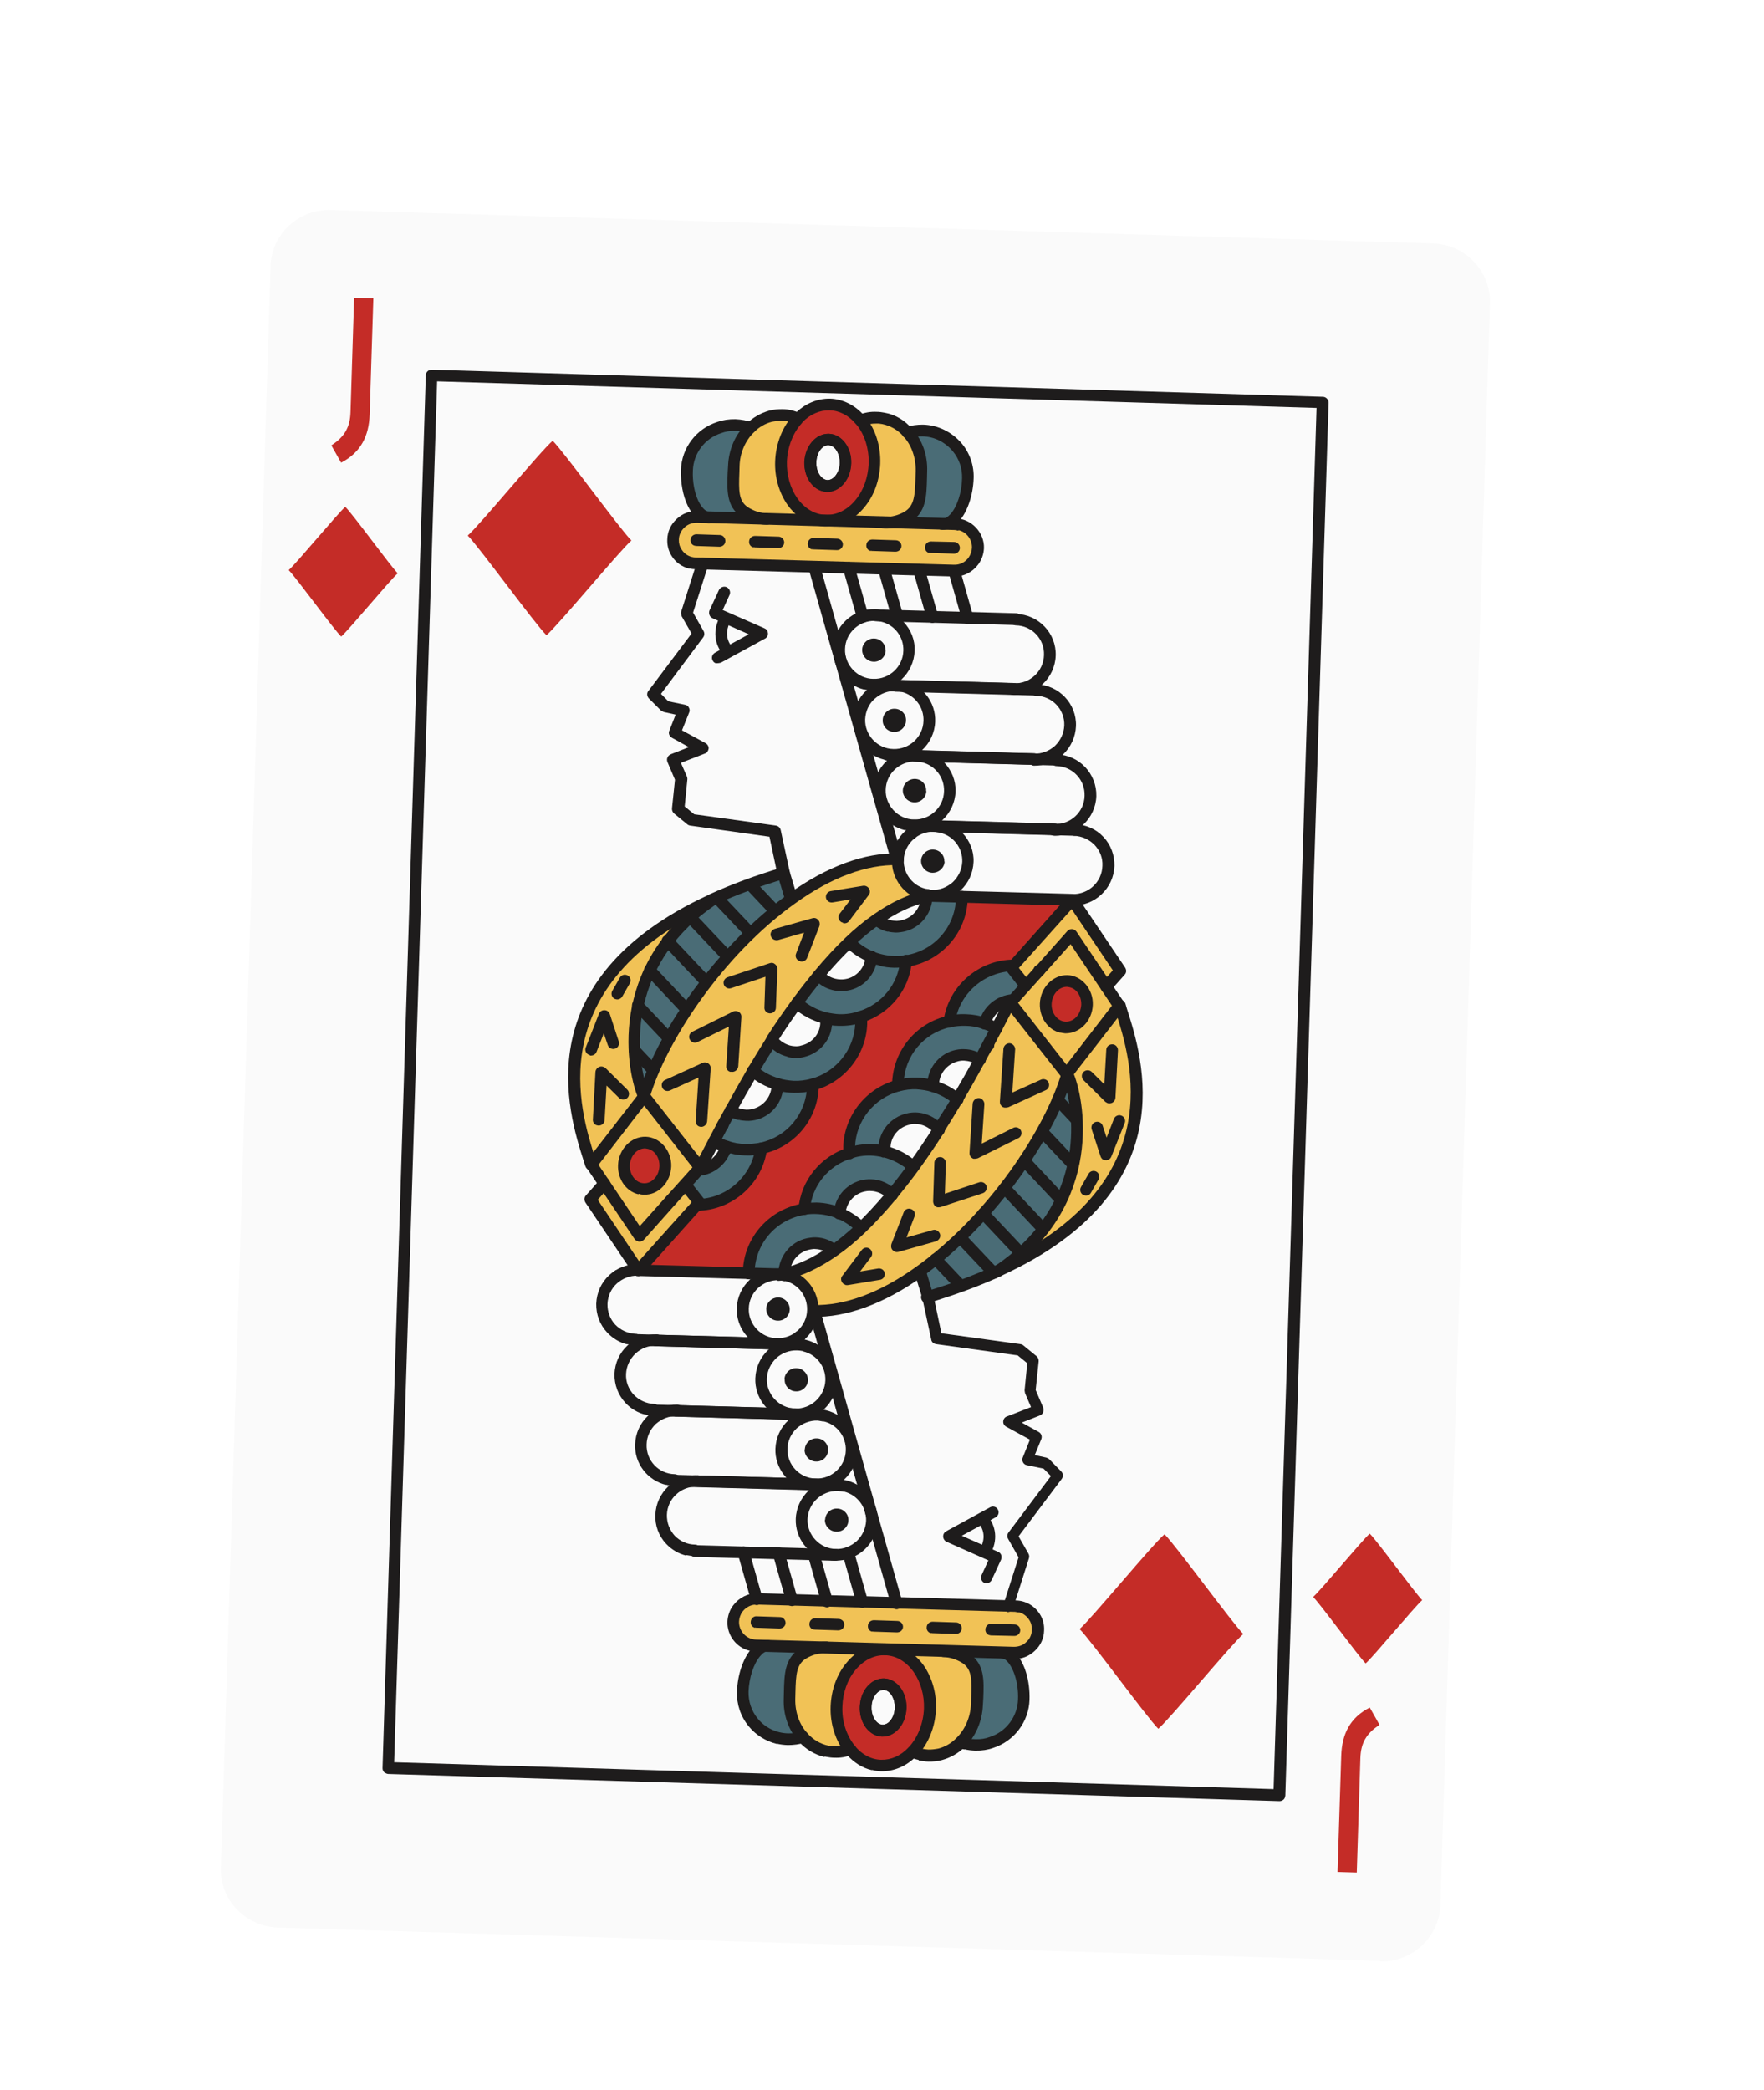 <svg width="146" height="173" viewBox="0 0 146 173" fill="none" xmlns="http://www.w3.org/2000/svg">
<g filter="url(#filter0_d_317_4097)">
<path d="M115.905 158.885L63.307 157.297L24.683 156.13C22.009 156.037 19.89 153.824 19.983 151.178L24.097 18.623C24.17 15.973 26.427 13.879 29.1 13.971L42.944 14.391L91.738 15.877L120.318 16.747C122.93 16.828 125.019 18.973 125.023 21.552C125.016 21.593 125.025 21.658 125.018 21.699L120.921 154.278C120.827 156.924 118.571 159.019 115.918 158.93L115.905 158.885Z" fill="#FAFAFA"/>
<path d="M33.728 143.4C33.728 143.4 33.549 143.326 33.494 143.274C33.406 143.174 33.362 143.061 33.363 142.934L36.943 27.656C36.949 27.382 37.176 27.19 37.432 27.193L111.196 29.439C111.452 29.442 111.667 29.67 111.664 29.923L108.084 145.202C108.062 145.325 108.04 145.448 107.939 145.535C107.838 145.623 107.723 145.666 107.595 145.665L33.831 143.419C33.831 143.419 33.769 143.408 33.728 143.4V143.4ZM37.88 28.139L34.326 142.449L107.113 144.671L110.667 30.36L37.877 28.159L37.88 28.139Z" fill="#1E1C1C"/>
<path d="M56.268 101.813C69.832 98.109 75.178 70.618 90.461 71.046L85.617 76.475C82.905 76.506 80.642 78.519 80.292 81.144C77.919 81.657 76.118 83.709 76.042 86.234C76.027 86.316 76.037 86.382 76.046 86.447C73.786 87.043 72.082 89.028 72 91.467C71.983 91.676 71.991 91.868 72.019 92.063C69.986 92.699 68.485 94.508 68.3 96.697C65.759 97.074 63.775 99.2 63.697 101.852C63.685 101.913 63.674 101.975 63.704 102.043L56.309 101.82L56.268 101.813Z" fill="#C42C27"/>
<path d="M88.739 70.993C75.174 74.697 69.829 102.188 54.545 101.76L59.411 96.334C62.122 96.304 64.385 94.29 64.714 91.662C67.067 91.145 68.888 89.097 68.965 86.572C68.976 86.51 68.991 86.428 68.961 86.359C71.221 85.763 72.925 83.778 73.007 81.339C73.023 81.13 73.016 80.939 72.987 80.743C75.02 80.107 76.522 78.298 76.707 76.109C79.247 75.732 81.236 73.585 81.31 70.954C81.321 70.893 81.332 70.831 81.302 70.763L88.698 70.986L88.739 70.993Z" fill="#C42C27"/>
<path d="M62.37 130.832C62.38 130.43 62.514 130.05 62.76 129.753C63.13 129.245 63.719 128.944 64.379 128.954L85.729 129.558C86.389 129.567 86.963 129.923 87.294 130.449C87.493 130.76 87.615 131.142 87.584 131.541C87.573 132.07 87.338 132.539 86.977 132.879C86.615 133.219 86.129 133.431 85.601 133.402L64.25 132.799C63.19 132.761 62.351 131.87 62.374 130.812L62.37 130.832Z" fill="#F1C256"/>
<path d="M84.64 133.362C85.616 133.385 86.511 135.133 86.439 137.263C86.368 139.393 84.568 141.071 82.425 141.014C81.98 140.999 81.567 140.927 81.189 140.775C81.988 140.025 82.496 138.883 82.533 137.638C82.596 136.016 82.811 134.611 81.657 133.814C81.103 133.462 80.465 133.223 79.785 133.21L70.093 132.93C69.413 132.916 68.761 133.099 68.19 133.423C66.974 134.122 67.097 135.544 67.03 137.186C66.993 138.432 67.42 139.589 68.167 140.399C67.782 140.522 67.346 140.573 66.922 140.562C64.779 140.504 63.102 138.724 63.173 136.594C63.244 134.464 64.282 132.758 65.234 132.798L84.623 133.338L84.64 133.362Z" fill="#4A6C76"/>
<path d="M67.055 137.199C67.018 138.443 67.445 139.598 68.191 140.408C68.862 141.161 69.758 141.615 70.776 141.646C71.22 141.66 71.66 141.589 72.073 141.428C72.719 142.199 73.608 142.694 74.605 142.721C75.601 142.747 76.512 142.314 77.224 141.57C77.618 141.745 78.068 141.845 78.513 141.86C79.53 141.89 80.457 141.481 81.186 140.761C81.984 140.011 82.492 138.871 82.529 137.627C82.592 136.006 82.807 134.603 81.654 133.807C81.101 133.455 80.463 133.216 79.784 133.203L70.099 132.922C69.419 132.909 68.768 133.091 68.197 133.415C66.983 134.113 67.105 135.533 67.038 137.174L67.055 137.199ZM74.862 135.984C75.669 135.999 76.293 136.892 76.249 137.944C76.205 138.996 75.536 139.854 74.733 139.819C73.926 139.804 73.302 138.91 73.346 137.858C73.391 136.806 74.059 135.949 74.862 135.984Z" fill="#F1C256"/>
<path d="M72.082 141.412C72.728 142.181 73.615 142.676 74.61 142.703C75.605 142.729 76.514 142.296 77.225 141.553C78.044 140.681 78.594 139.423 78.644 137.992C78.689 136.708 78.328 135.544 77.705 134.651C77.028 133.706 76.052 133.112 74.955 133.067C73.853 133.043 72.839 133.584 72.099 134.491C71.41 135.344 70.965 136.494 70.921 137.778C70.871 139.209 71.336 140.497 72.086 141.391L72.082 141.412ZM74.847 135.97C75.653 135.984 76.276 136.877 76.231 137.928C76.187 138.979 75.52 139.835 74.718 139.8C73.912 139.785 73.29 138.893 73.334 137.842C73.378 136.791 74.045 135.935 74.847 135.97Z" fill="#C42C27"/>
<path d="M85.581 79.374L86.651 78.165L85.499 76.693L85.684 76.493L90.518 71.061L94.467 76.939L93.317 78.239L94.364 79.819C95.524 83.557 99.68 94.676 84.371 101.734C92.633 96.101 90.894 87.417 89.997 85.482L85.376 79.57L85.561 79.37L85.581 79.374Z" fill="#F1C256"/>
<path d="M88.254 79.658C88.299 78.607 89.094 77.751 90.023 77.788C90.977 77.807 91.707 78.698 91.663 79.749C91.619 80.799 90.824 81.655 89.894 81.618C88.94 81.599 88.21 80.709 88.254 79.658Z" fill="#C42C27"/>
<path d="M66.173 102.1C66.173 102.1 66.263 102.073 66.304 102.08C75.347 100.537 83.543 82.757 85.346 79.539L89.979 85.455C88.508 90.573 83.473 97.732 77.722 101.844C74.885 103.864 71.842 105.15 68.987 105.071C69.026 103.469 67.8 102.153 66.194 102.103L66.173 102.1Z" fill="#F1C256"/>
<path d="M77.763 101.851C83.528 97.744 88.536 90.583 90.005 85.467C90.9 87.423 92.62 96.105 84.37 101.722C82.631 102.517 80.67 103.251 78.421 103.935L77.787 101.834L77.763 101.851Z" fill="#4A6C76"/>
<path d="M85.52 79.34C84.405 79.397 83.47 80.207 83.23 81.286C83.568 81.409 83.903 81.553 84.189 81.73C83.799 82.466 83.342 83.338 82.828 84.284C82.467 84.052 82.005 83.907 81.541 83.889C81.266 83.883 80.983 83.918 80.734 84.001C79.742 84.313 79.002 85.22 78.974 86.295C78.963 86.356 78.952 86.418 78.982 86.487C79.728 86.703 80.424 87.079 80.991 87.581C80.5 88.404 79.98 89.266 79.42 90.119C78.971 89.554 78.296 89.181 77.516 89.15C77.282 89.151 77.089 89.159 76.885 89.229C75.801 89.462 74.967 90.416 74.945 91.576C74.923 91.699 74.941 91.829 74.964 91.939C75.879 92.163 76.691 92.603 77.349 93.184C76.779 93.973 76.168 94.754 75.544 95.491C75.101 95.011 74.476 94.711 73.782 94.673C73.528 94.671 73.29 94.692 73.065 94.759C72.035 95.043 71.275 95.947 71.223 97.038C71.913 97.329 72.52 97.732 73 98.24C72.277 98.938 71.503 99.564 70.745 100.108C70.32 99.758 69.808 99.541 69.216 99.521C69.093 99.5 68.982 99.523 68.851 99.542C67.635 99.688 66.662 100.702 66.629 101.924L66.611 102.026L66.214 102.105L63.741 102.03C63.741 102.03 63.743 101.903 63.734 101.838C63.813 99.206 65.822 97.062 68.336 96.679C68.529 94.469 70.046 92.683 72.055 92.041C72.027 91.846 72.02 91.654 72.037 91.446C72.124 89.006 73.831 86.999 76.083 86.421C76.077 86.336 76.068 86.27 76.079 86.209C76.16 83.683 77.981 81.633 80.329 81.115C80.683 78.489 82.944 76.474 85.648 76.441L86.616 78.114L85.545 79.323L85.52 79.34Z" fill="#4A6C76"/>
<path d="M63.749 133.223C62.645 132.966 61.873 131.938 61.908 130.818C61.933 130.334 62.086 129.85 62.392 129.458C62.872 128.82 63.624 128.442 64.432 128.456L85.78 129.058C86.588 129.072 87.32 129.498 87.752 130.169C88.018 130.577 88.145 131.045 88.117 131.55C88.103 132.206 87.824 132.795 87.337 133.241C86.875 133.669 86.273 133.925 85.618 133.895L64.27 133.293C64.101 133.285 63.931 133.276 63.77 133.227L63.749 133.223ZM86.023 130.057C86.023 130.057 85.817 130.02 85.713 130.002L64.365 129.401C63.879 129.379 63.429 129.619 63.147 129.994C62.974 130.24 62.88 130.521 62.868 130.816C62.853 131.6 63.474 132.282 64.282 132.297L85.609 132.895C85.992 132.898 86.378 132.775 86.641 132.502C86.946 132.237 87.096 131.881 87.106 131.479C87.118 131.183 87.043 130.894 86.874 130.652C86.675 130.341 86.374 130.118 86.006 130.032L86.023 130.057Z" fill="#1E1C1C"/>
<path d="M73.858 143.103C73.062 142.921 72.36 142.459 71.778 141.806C71.758 141.802 71.745 141.758 71.724 141.754C70.853 140.712 70.394 139.276 70.451 137.804C70.504 136.479 70.951 135.202 71.744 134.241C72.598 133.184 73.788 132.609 74.996 132.631C76.201 132.673 77.337 133.318 78.135 134.411C78.842 135.424 79.221 136.719 79.169 138.044C79.111 139.516 78.555 140.921 77.609 141.899C77.606 141.919 77.561 141.932 77.536 141.949C76.724 142.781 75.688 143.213 74.628 143.196C74.373 143.193 74.126 143.15 73.882 143.086L73.858 143.103ZM72.424 141.072C72.424 141.072 72.461 141.1 72.478 141.124C73.052 141.818 73.827 142.229 74.633 142.244C75.459 142.262 76.246 141.913 76.88 141.241C76.883 141.221 76.908 141.204 76.932 141.187C77.675 140.386 78.124 139.215 78.174 138.017C78.213 136.88 77.9 135.809 77.31 134.964C76.701 134.116 75.859 133.608 74.946 133.596C74.038 133.564 73.17 134.004 72.485 134.837C71.829 135.632 71.46 136.711 71.425 137.827C71.371 139.045 71.752 140.213 72.444 141.076L72.424 141.072Z" fill="#1E1C1C"/>
<path d="M69.933 142.012C69.121 141.806 68.391 141.382 67.81 140.729C66.978 139.821 66.513 138.532 66.569 137.187L66.581 136.66C66.618 135.185 66.64 133.791 67.95 133.026C68.617 132.635 69.373 132.451 70.117 132.454C70.371 132.457 70.584 132.685 70.577 132.959C70.569 133.232 70.342 133.426 70.087 133.423C69.516 133.407 68.96 133.543 68.436 133.853C67.626 134.324 67.575 135.183 67.537 136.659L67.525 137.186C67.494 138.281 67.856 139.319 68.529 140.051C69.023 140.603 69.62 140.941 70.275 141.078C70.44 141.106 70.605 141.135 70.777 141.123C71.179 141.131 71.552 141.069 71.895 140.939C71.94 140.925 71.985 140.912 72.05 140.903C72.329 140.888 72.546 141.096 72.563 141.352C72.583 141.589 72.418 141.793 72.197 141.839C71.74 142.012 71.257 142.097 70.751 142.072C70.517 142.073 70.311 142.037 70.085 141.997C70.023 141.986 69.982 141.979 69.941 141.971L69.933 142.012Z" fill="#1E1C1C"/>
<path d="M65.986 140.929C65.091 140.708 64.27 140.204 63.679 139.486C63 138.668 62.658 137.634 62.699 136.604C62.742 135.214 63.208 133.835 63.905 133.047C64.333 132.571 64.801 132.336 65.27 132.334C65.524 132.336 65.737 132.564 65.734 132.818C65.726 133.091 65.499 133.284 65.224 133.278C65.055 133.27 64.84 133.402 64.622 133.66C64.082 134.285 63.702 135.425 63.656 136.602C63.636 137.403 63.892 138.211 64.432 138.856C65.04 139.598 65.959 140.035 66.933 140.058C67.315 140.061 67.684 140.02 68.023 139.91C68.272 139.827 68.546 139.96 68.624 140.228C68.706 140.475 68.571 140.748 68.301 140.827C67.872 140.964 67.392 141.028 66.904 141.026C66.608 141.017 66.295 140.983 66.01 140.912L65.986 140.929Z" fill="#1E1C1C"/>
<path d="M77.717 142.25C77.491 142.21 77.272 142.129 77.057 142.028C76.88 141.954 76.745 141.761 76.758 141.573C76.766 141.3 76.993 141.107 77.247 141.109C77.247 141.109 77.371 141.131 77.432 141.142C77.767 141.285 78.154 141.374 78.532 141.398C78.807 141.404 79.089 141.369 79.376 141.314C79.911 141.175 80.431 140.886 80.85 140.451C81.573 139.753 82.016 138.73 82.064 137.659L82.079 137.112C82.137 135.641 82.147 134.775 81.392 134.261C80.899 133.941 80.359 133.762 79.788 133.746C79.534 133.744 79.321 133.516 79.325 133.262C79.333 132.989 79.559 132.796 79.834 132.802C80.573 132.826 81.295 133.058 81.958 133.493C83.207 134.326 83.143 135.712 83.085 137.183L83.053 137.706C83.001 139.031 82.472 140.292 81.568 141.17C81.023 141.709 80.36 142.08 79.646 142.271C79.266 142.374 78.922 142.398 78.54 142.395C78.265 142.389 77.998 142.342 77.751 142.298L77.717 142.25Z" fill="#1E1C1C"/>
<path d="M81.525 141.393C81.361 141.364 81.204 141.294 81.043 141.245C80.783 141.157 80.667 140.861 80.774 140.626C80.881 140.391 81.162 140.25 81.397 140.355C81.715 140.474 82.086 140.539 82.467 140.543C82.89 140.554 83.263 140.492 83.605 140.362C84.981 139.926 85.912 138.672 85.959 137.262C86.016 135.791 85.55 134.629 85.09 134.125C84.932 133.949 84.778 133.858 84.63 133.854C84.376 133.851 84.163 133.623 84.167 133.37C84.175 133.096 84.401 132.903 84.656 132.906C85.058 132.913 85.447 133.108 85.785 133.464C86.533 134.252 86.96 135.745 86.911 137.281C86.855 139.092 85.646 140.7 83.907 141.262C83.475 141.419 82.971 141.499 82.421 141.487C82.105 141.474 81.813 141.444 81.529 141.373L81.525 141.393Z" fill="#1E1C1C"/>
<path d="M74.378 140.275C73.462 140.051 72.821 139.028 72.867 137.85C72.896 137.114 73.168 136.442 73.654 135.998C74.014 135.659 74.447 135.502 74.891 135.517C75.947 135.554 76.787 136.655 76.735 137.979C76.706 138.715 76.433 139.387 75.948 139.831C75.588 140.17 75.155 140.327 74.711 140.313C74.608 140.295 74.484 140.273 74.381 140.255L74.378 140.275ZM74.968 136.483C74.968 136.483 74.886 136.469 74.845 136.462C74.611 136.463 74.419 136.577 74.314 136.686C74.031 136.954 73.845 137.387 73.841 137.873C73.808 138.63 74.234 139.319 74.761 139.348C74.995 139.346 75.186 139.232 75.291 139.123C75.574 138.855 75.76 138.422 75.764 137.936C75.786 137.241 75.438 136.587 74.968 136.483Z" fill="#1E1C1C"/>
<path d="M74.379 140.276C73.463 140.051 72.822 139.028 72.865 137.871C72.892 137.262 73.083 136.681 73.442 136.236C73.824 135.774 74.341 135.505 74.871 135.513C75.907 135.547 76.767 136.651 76.715 137.976C76.663 139.301 75.769 140.35 74.688 140.33C74.585 140.312 74.461 140.29 74.358 140.272L74.379 140.276ZM74.97 136.484C74.97 136.484 74.887 136.469 74.846 136.462C74.529 136.449 74.295 136.683 74.186 136.812C73.969 137.07 73.832 137.469 73.822 137.87C73.789 138.626 74.212 139.336 74.742 139.344C75.272 139.353 75.729 138.713 75.766 137.936C75.787 137.241 75.44 136.587 74.97 136.484Z" fill="#1E1C1C"/>
<path d="M83.62 131.934C83.393 131.895 83.241 131.677 83.262 131.447C83.269 131.173 83.497 130.979 83.752 130.982L85.681 131.044C85.936 131.046 86.15 131.275 86.146 131.529C86.138 131.803 85.911 131.997 85.656 131.995L83.723 131.953C83.723 131.953 83.661 131.942 83.62 131.934V131.934Z" fill="#1E1C1C"/>
<path d="M73.894 131.643C73.667 131.603 73.515 131.385 73.536 131.155C73.544 130.881 73.771 130.687 74.047 130.693L75.976 130.756C76.231 130.758 76.445 130.987 76.441 131.241C76.433 131.515 76.206 131.709 75.93 131.703L74.001 131.64C74.001 131.64 73.939 131.629 73.898 131.622L73.894 131.643Z" fill="#1E1C1C"/>
<path d="M78.758 131.767C78.53 131.728 78.379 131.51 78.399 131.28C78.407 131.006 78.635 130.812 78.911 130.818L80.839 130.881C81.095 130.883 81.309 131.112 81.305 131.366C81.297 131.64 81.069 131.834 80.814 131.831L78.865 131.765C78.865 131.765 78.803 131.754 78.761 131.747L78.758 131.767Z" fill="#1E1C1C"/>
<path d="M64.194 131.323C63.967 131.283 63.815 131.066 63.836 130.836C63.844 130.561 64.075 130.347 64.327 130.37L66.255 130.433C66.511 130.435 66.725 130.664 66.721 130.918C66.713 131.192 66.485 131.386 66.209 131.38L64.281 131.317C64.281 131.317 64.219 131.306 64.177 131.299L64.194 131.323Z" fill="#1E1C1C"/>
<path d="M69.052 131.479C68.825 131.439 68.673 131.221 68.694 130.992C68.702 130.717 68.93 130.524 69.185 130.526L71.114 130.589C71.369 130.591 71.603 130.823 71.579 131.073C71.571 131.348 71.344 131.541 71.068 131.535L69.139 131.473C69.139 131.473 69.077 131.462 69.036 131.455L69.052 131.479Z" fill="#1E1C1C"/>
<path d="M85.092 130.004L85.071 130.001C84.811 129.913 84.668 129.655 84.758 129.395L86.006 125.488L85.14 123.96C85.043 123.794 85.06 123.586 85.172 123.436L88.684 118.763L88.075 118.148L86.684 117.861C86.561 117.839 86.428 117.752 86.368 117.615C86.305 117.498 86.29 117.347 86.358 117.211L86.945 115.748L84.995 114.685C84.821 114.591 84.724 114.426 84.737 114.238C84.751 114.05 84.867 113.88 85.046 113.827L87.036 113.055L86.545 111.91C86.545 111.91 86.51 111.756 86.504 111.67L86.725 109.424L85.931 108.776L79.18 107.843C78.975 107.807 78.808 107.672 78.781 107.476L78.035 104.022L77.394 101.963C77.311 101.715 77.467 101.446 77.716 101.363C77.965 101.28 78.238 101.413 78.316 101.68L78.949 103.781L79.621 106.947L86.166 107.844C86.166 107.844 86.331 107.873 86.402 107.949L87.491 108.839C87.62 108.946 87.676 109.104 87.67 109.251L87.422 111.641L88.046 113.105C88.088 113.219 88.083 113.366 88.039 113.485C87.996 113.605 87.895 113.693 87.757 113.753L86.269 114.338L87.677 115.115C87.888 115.236 87.97 115.484 87.887 115.702L87.347 117.025L88.306 117.236C88.306 117.236 88.484 117.31 88.538 117.361L89.54 118.384C89.702 118.54 89.715 118.817 89.574 119.004L86.006 123.752L86.825 125.187C86.889 125.304 86.907 125.435 86.861 125.574L85.554 129.683C85.488 129.926 85.228 130.071 84.985 130.007L85.092 130.004Z" fill="#1E1C1C"/>
<path d="M83.266 127.626C83.266 127.626 83.204 127.616 83.183 127.612C82.947 127.507 82.832 127.211 82.939 126.976L83.506 125.742L80.046 124.203C79.889 124.133 79.771 123.964 79.764 123.772C79.757 123.58 79.849 123.427 80.016 123.329L83.655 121.343C83.891 121.215 84.192 121.31 84.299 121.541C84.426 121.775 84.332 122.055 84.096 122.183L81.307 123.704L84.316 125.037C84.435 125.08 84.523 125.18 84.566 125.293C84.609 125.406 84.603 125.554 84.56 125.673L83.783 127.357C83.679 127.572 83.447 127.68 83.224 127.619L83.266 127.626Z" fill="#1E1C1C"/>
<path d="M83.143 125.432C83.143 125.432 83.061 125.417 83.023 125.39C82.792 125.264 82.717 124.976 82.844 124.745C83.036 124.397 83.418 123.47 82.645 122.593C82.469 122.393 82.481 122.099 82.683 121.923C82.885 121.747 83.181 121.756 83.356 121.956C84.183 122.885 84.298 124.111 83.672 125.208C83.573 125.402 83.345 125.489 83.143 125.432V125.432Z" fill="#1E1C1C"/>
<path d="M75.786 129.763C75.622 129.734 75.497 129.606 75.445 129.428L68.623 105.183C68.541 104.935 68.718 104.67 68.966 104.587C69.215 104.504 69.48 104.677 69.562 104.924L76.383 129.17C76.466 129.417 76.289 129.682 76.041 129.765C75.951 129.792 75.865 129.798 75.786 129.763Z" fill="#1E1C1C"/>
<path d="M72.936 129.66C72.771 129.631 72.646 129.503 72.594 129.325L71.448 125.271C71.369 125.003 71.542 124.758 71.791 124.675C72.04 124.592 72.305 124.766 72.387 125.013L73.533 129.066C73.615 129.314 73.439 129.579 73.19 129.662C73.1 129.689 73.018 129.674 72.936 129.66Z" fill="#1E1C1C"/>
<path d="M70.021 129.605C69.856 129.576 69.711 129.445 69.679 129.27L68.585 125.395C68.507 125.127 68.679 124.882 68.928 124.799C69.177 124.716 69.443 124.89 69.525 125.137L70.618 129.012C70.701 129.259 70.524 129.525 70.275 129.608C70.186 129.634 70.1 129.64 70.021 129.605Z" fill="#1E1C1C"/>
<path d="M67.118 129.501C66.953 129.472 66.807 129.341 66.776 129.166L65.682 125.291C65.604 125.023 65.776 124.778 66.025 124.695C66.274 124.612 66.539 124.786 66.621 125.033L67.715 128.908C67.797 129.155 67.621 129.421 67.372 129.504C67.282 129.53 67.196 129.536 67.118 129.501Z" fill="#1E1C1C"/>
<path d="M64.206 129.417C64.041 129.388 63.895 129.257 63.864 129.082L62.77 125.207C62.692 124.939 62.864 124.694 63.113 124.611C63.362 124.527 63.627 124.701 63.709 124.948L64.803 128.823C64.885 129.071 64.709 129.336 64.46 129.419C64.37 129.446 64.284 129.452 64.206 129.417Z" fill="#1E1C1C"/>
<path d="M65.252 108.238C63.705 107.86 62.625 106.442 62.681 104.863C62.745 103.011 64.312 101.549 66.179 101.58C66.347 101.589 66.516 101.597 66.698 101.65C66.76 101.661 66.822 101.672 66.904 101.687C68.431 102.061 69.49 103.475 69.438 105.033C69.399 105.937 69.035 106.763 68.367 107.387C67.699 108.011 66.853 108.328 65.94 108.316C65.706 108.317 65.459 108.274 65.236 108.214L65.252 108.238ZM66.685 102.644C66.685 102.644 66.562 102.622 66.52 102.615C66.376 102.589 66.273 102.571 66.17 102.553C64.838 102.51 63.708 103.561 63.676 104.89C63.628 106.194 64.695 107.335 66.011 107.354C66.669 107.364 67.285 107.133 67.747 106.706C68.213 106.258 68.491 105.672 68.504 105.018C68.54 103.901 67.791 102.88 66.689 102.623L66.685 102.644Z" fill="#1E1C1C"/>
<path d="M65.117 104.929C65.129 104.402 65.591 103.974 66.121 103.983C66.651 103.991 67.078 104.447 67.066 104.975C67.055 105.502 66.593 105.93 66.066 105.901C65.536 105.892 65.109 105.436 65.121 104.908L65.117 104.929Z" fill="#1E1C1C"/>
<path d="M53.617 107.864C52.986 107.71 52.431 107.38 51.967 106.896C51.345 106.237 51.032 105.398 51.05 104.491C51.088 103.588 51.452 102.763 52.119 102.139C52.786 101.516 53.651 101.202 54.538 101.231C54.792 101.233 55.005 101.461 55.001 101.715C54.993 101.988 54.767 102.181 54.492 102.175C53.835 102.166 53.239 102.4 52.758 102.823C52.273 103.267 52.016 103.857 51.981 104.507C51.968 105.161 52.195 105.772 52.621 106.228C53.068 106.688 53.655 106.96 54.308 106.99C54.563 106.993 54.776 107.221 54.772 107.474C54.764 107.748 54.537 107.941 54.262 107.935C54.028 107.936 53.781 107.893 53.559 107.832L53.617 107.864Z" fill="#1E1C1C"/>
<path d="M54.255 107.972C54.028 107.933 53.876 107.714 53.897 107.484C53.904 107.209 54.132 107.014 54.388 107.017L66.022 107.335C66.278 107.338 66.492 107.567 66.488 107.822C66.48 108.097 66.252 108.291 65.997 108.289L54.362 107.97C54.362 107.97 54.3 107.959 54.259 107.952L54.255 107.972Z" fill="#1E1C1C"/>
<path d="M54.421 102.207C54.194 102.167 54.042 101.949 54.063 101.718C54.07 101.443 54.298 101.249 54.574 101.255L66.209 101.573C66.485 101.579 66.678 101.805 66.674 102.06C66.671 102.314 66.439 102.529 66.163 102.523L54.529 102.204C54.529 102.204 54.467 102.193 54.425 102.186L54.421 102.207Z" fill="#1E1C1C"/>
<path d="M66.767 114.043C65.219 113.665 64.16 112.251 64.216 110.672C64.255 109.768 64.619 108.943 65.287 108.319C65.955 107.695 66.822 107.381 67.714 107.389C67.948 107.388 68.195 107.432 68.418 107.492C69.966 107.87 71.046 109.288 70.99 110.866C70.926 112.719 69.355 114.201 67.472 114.146C67.237 114.147 66.99 114.103 66.767 114.043ZM68.183 108.425C68.018 108.396 67.853 108.367 67.684 108.359C67.027 108.349 66.41 108.579 65.948 109.007C65.483 109.454 65.205 110.041 65.17 110.692C65.122 111.996 66.189 113.137 67.501 113.176C68.833 113.22 69.963 112.169 70.015 110.843C70.054 109.707 69.281 108.702 68.179 108.445L68.183 108.425Z" fill="#1E1C1C"/>
<path d="M66.629 110.76C66.641 110.233 67.102 109.805 67.629 109.834C68.159 109.843 68.586 110.299 68.574 110.826C68.562 111.354 68.101 111.781 67.574 111.752C67.044 111.744 66.617 111.287 66.649 110.764L66.629 110.76Z" fill="#1E1C1C"/>
<path d="M55.128 113.684C54.497 113.531 53.921 113.197 53.478 112.717C52.856 112.057 52.546 111.199 52.56 110.312C52.599 109.409 52.963 108.584 53.63 107.96C54.297 107.336 55.141 107.019 56.052 107.031C56.307 107.034 56.52 107.261 56.516 107.515C56.508 107.789 56.281 107.982 56.027 107.979C55.374 107.949 54.778 108.183 54.293 108.627C53.829 109.074 53.551 109.661 53.517 110.311C53.482 110.961 53.73 111.576 54.157 112.032C54.603 112.492 55.191 112.764 55.843 112.794C56.098 112.797 56.311 113.025 56.303 113.298C56.295 113.572 56.069 113.765 55.814 113.763C55.58 113.764 55.334 113.721 55.111 113.66L55.128 113.684Z" fill="#1E1C1C"/>
<path d="M55.746 113.8C55.519 113.76 55.367 113.542 55.388 113.312C55.396 113.036 55.623 112.842 55.9 112.848L67.534 113.167C67.79 113.169 68.004 113.398 68 113.653C67.992 113.928 67.764 114.122 67.488 114.116L55.854 113.798C55.854 113.798 55.792 113.787 55.75 113.78L55.746 113.8Z" fill="#1E1C1C"/>
<path d="M55.936 108.018C55.709 107.978 55.556 107.76 55.577 107.529C55.585 107.254 55.813 107.06 56.089 107.066L67.723 107.384C67.979 107.387 68.193 107.616 68.189 107.871C68.181 108.146 67.954 108.34 67.698 108.338L56.064 108.019C56.064 108.019 56.002 108.008 55.96 108.001L55.936 108.018Z" fill="#1E1C1C"/>
<path d="M68.452 119.873C66.904 119.496 65.824 118.078 65.88 116.499C65.919 115.595 66.283 114.769 66.951 114.145C67.619 113.521 68.486 113.208 69.378 113.216C69.612 113.215 69.859 113.258 70.082 113.319C71.63 113.696 72.689 115.111 72.654 116.693C72.59 118.546 71.019 120.028 69.136 119.972C68.901 119.973 68.654 119.93 68.431 119.87L68.452 119.873ZM69.868 114.255C69.703 114.226 69.538 114.197 69.373 114.168C68.715 114.159 68.119 114.393 67.637 114.816C67.171 115.264 66.893 115.851 66.879 116.505C66.831 117.81 67.877 118.946 69.214 118.969C70.546 119.013 71.676 117.962 71.707 116.633C71.746 115.496 70.973 114.492 69.871 114.235L69.868 114.255Z" fill="#1E1C1C"/>
<path d="M68.313 116.569C68.324 116.042 68.786 115.615 69.313 115.644C69.843 115.652 70.27 116.108 70.237 116.632C70.226 117.159 69.764 117.587 69.237 117.558C68.707 117.549 68.28 117.093 68.292 116.566L68.313 116.569Z" fill="#1E1C1C"/>
<path d="M56.834 119.497C55.309 119.124 54.203 117.744 54.267 116.125C54.305 115.222 54.669 114.397 55.336 113.773C56.003 113.149 56.868 112.836 57.758 112.844C58.013 112.847 58.226 113.074 58.218 113.348C58.21 113.622 57.984 113.815 57.709 113.809C57.056 113.779 56.456 114.033 55.975 114.457C55.51 114.904 55.233 115.491 55.219 116.144C55.167 117.469 56.215 118.584 57.55 118.607C57.804 118.61 58.017 118.838 58.009 119.111C58.002 119.385 57.775 119.578 57.5 119.572C57.266 119.573 57.019 119.53 56.796 119.47L56.834 119.497Z" fill="#1E1C1C"/>
<path d="M57.45 119.613C57.222 119.573 57.07 119.354 57.091 119.124C57.099 118.849 57.326 118.655 57.603 118.661L69.237 118.979C69.493 118.981 69.707 119.211 69.699 119.486C69.691 119.761 69.464 119.955 69.187 119.949L57.553 119.631C57.553 119.631 57.491 119.62 57.45 119.613V119.613Z" fill="#1E1C1C"/>
<path d="M57.615 113.847C57.387 113.807 57.235 113.589 57.256 113.358C57.264 113.083 57.491 112.889 57.747 112.891L69.381 113.21C69.637 113.212 69.851 113.441 69.847 113.696C69.839 113.971 69.612 114.165 69.336 114.159L57.701 113.841C57.701 113.841 57.639 113.83 57.598 113.823L57.615 113.847Z" fill="#1E1C1C"/>
<path d="M70.135 125.684C68.588 125.306 67.508 123.888 67.564 122.309C67.628 120.457 69.198 118.974 71.082 119.03C72.924 119.078 74.418 120.675 74.341 122.483C74.303 123.387 73.938 124.212 73.27 124.836C72.602 125.46 71.736 125.774 70.844 125.766C70.609 125.767 70.362 125.723 70.139 125.663L70.135 125.684ZM71.551 120.065C71.386 120.036 71.222 120.007 71.053 119.999C69.72 119.956 68.591 121.007 68.538 122.332C68.49 123.637 69.557 124.777 70.873 124.796C71.527 124.827 72.127 124.572 72.609 124.148C73.075 123.701 73.353 123.114 73.387 122.463C73.426 121.327 72.653 120.322 71.555 120.045L71.551 120.065Z" fill="#1E1C1C"/>
<path d="M69.995 122.378C70.007 121.851 70.469 121.424 70.995 121.453C71.526 121.461 71.953 121.917 71.92 122.441C71.908 122.968 71.447 123.396 70.92 123.367C70.389 123.358 69.963 122.902 69.975 122.375L69.995 122.378Z" fill="#1E1C1C"/>
<path d="M58.489 125.344C57.859 125.19 57.303 124.86 56.84 124.376C56.217 123.717 55.908 122.858 55.943 121.975C56.006 120.123 57.574 118.642 59.434 118.694C59.709 118.7 59.902 118.924 59.898 119.178C59.89 119.451 59.663 119.644 59.388 119.638C58.058 119.595 56.93 120.646 56.899 121.974C56.885 122.627 57.116 123.218 57.539 123.695C57.985 124.154 58.572 124.427 59.229 124.437C59.504 124.443 59.697 124.667 59.693 124.92C59.685 125.194 59.458 125.387 59.183 125.381C58.949 125.382 58.703 125.339 58.476 125.299L58.489 125.344Z" fill="#1E1C1C"/>
<path d="M59.11 125.439C58.882 125.399 58.73 125.181 58.751 124.95C58.759 124.675 58.986 124.481 59.242 124.483L70.876 124.802C71.132 124.804 71.346 125.033 71.338 125.308C71.331 125.584 71.103 125.778 70.848 125.776L59.213 125.457C59.213 125.457 59.151 125.446 59.11 125.439V125.439Z" fill="#1E1C1C"/>
<path d="M59.297 119.656C59.07 119.616 58.918 119.398 58.939 119.168C58.946 118.892 59.174 118.698 59.45 118.704L71.085 119.023C71.34 119.025 71.554 119.254 71.55 119.509C71.543 119.784 71.315 119.978 71.039 119.972L59.404 119.654C59.404 119.654 59.342 119.643 59.301 119.635L59.297 119.656Z" fill="#1E1C1C"/>
<path d="M68.894 105.552C68.667 105.512 68.515 105.295 68.536 105.066C68.544 104.792 68.771 104.599 69.046 104.605C71.607 104.673 74.526 103.598 77.49 101.472C83.557 97.16 88.245 89.937 89.578 85.344C89.636 85.142 89.811 85.003 90.004 84.995C90.197 84.987 90.391 85.084 90.485 85.27C91.443 87.344 93.25 96.258 84.711 102.105C84.609 102.194 84.475 102.233 84.347 102.232C84.093 102.23 83.879 102.002 83.887 101.728C83.906 101.625 83.928 101.502 84.005 101.431C84.034 101.394 84.062 101.356 84.107 101.343C90.887 96.733 90.762 90.125 90.016 87.009C87.993 92.349 83.064 98.683 78.025 102.265C74.87 104.506 71.746 105.651 68.972 105.587C68.931 105.58 68.91 105.576 68.869 105.569L68.894 105.552Z" fill="#1E1C1C"/>
<path d="M89.863 85.967C89.76 85.949 89.665 85.89 89.597 85.793L84.962 79.897C84.823 79.725 84.831 79.451 84.988 79.288L87.396 76.599C87.396 76.599 87.445 76.565 87.469 76.548L90.042 73.655C90.147 73.546 90.286 73.486 90.434 73.49C90.578 73.516 90.715 73.582 90.799 73.703L94.757 79.586C94.875 79.754 94.854 79.984 94.737 80.154L90.362 85.8C90.277 85.913 90.135 85.993 89.987 85.989C89.945 85.981 89.904 85.974 89.863 85.967V85.967ZM85.971 79.609L89.966 84.715L93.734 79.829L90.311 74.739L88.089 77.228C88.089 77.228 88.04 77.262 88.036 77.283L85.951 79.605L85.971 79.609Z" fill="#1E1C1C"/>
<path d="M86.463 78.648C86.36 78.629 86.265 78.57 86.197 78.474L85.042 77C84.904 76.827 84.912 76.553 85.069 76.39L85.255 76.19L90.108 70.75C90.213 70.641 90.352 70.581 90.501 70.586C90.645 70.611 90.782 70.678 90.866 70.798L94.828 76.684C94.943 76.874 94.942 77.107 94.785 77.27L93.63 78.571C93.444 78.772 93.144 78.783 92.94 78.62C92.74 78.436 92.73 78.138 92.896 77.934L93.808 76.908L90.398 71.839L86.033 76.708L86.948 77.864C87.12 78.085 87.067 78.372 86.865 78.549C86.743 78.633 86.587 78.669 86.443 78.644L86.463 78.648Z" fill="#1E1C1C"/>
<path d="M78.295 104.431C78.13 104.402 78.005 104.275 77.953 104.096C77.871 103.849 78.027 103.58 78.275 103.497C80.386 102.873 82.347 102.138 84.109 101.327C84.109 101.327 84.154 101.313 84.178 101.296C98.626 94.652 95.309 84.269 94.051 80.366L93.933 79.964C93.851 79.717 93.986 79.444 94.256 79.365C94.504 79.281 94.777 79.414 94.856 79.682L94.973 80.084C96.296 84.21 99.783 95.172 84.636 102.16C84.611 102.177 84.587 102.194 84.563 102.211C82.755 103.036 80.729 103.78 78.549 104.434C78.46 104.46 78.374 104.466 78.295 104.431V104.431Z" fill="#1E1C1C"/>
<path d="M66.059 102.563C65.894 102.534 65.752 102.382 65.7 102.204C65.642 101.939 65.794 101.691 66.06 101.632C66.125 101.622 66.191 101.613 66.256 101.603C66.342 101.597 66.387 101.584 66.432 101.57C67.712 101.308 69.039 100.674 70.402 99.728C71.16 99.184 71.889 98.572 72.604 97.914C73.376 97.182 74.17 96.327 75.12 95.203C75.719 94.483 76.306 93.718 76.9 92.912C77.69 91.845 78.339 90.858 78.935 89.926L78.946 89.865C79.506 89.011 80.042 88.174 80.533 87.35C81.212 86.199 81.838 85.103 82.387 84.078C82.741 83.42 83.068 82.8 83.362 82.238L83.748 81.523C84.245 80.552 84.639 79.796 84.894 79.333C85.021 79.101 85.315 79.005 85.543 79.151C85.775 79.276 85.87 79.568 85.722 79.796C85.467 80.259 85.077 80.995 84.58 81.966L84.19 82.701C83.896 83.263 83.57 83.883 83.195 84.537C82.645 85.562 82.016 86.679 81.337 87.83C80.846 88.653 80.331 89.494 79.791 90.352C79.791 90.352 79.783 90.393 79.78 90.413C79.18 91.366 78.483 92.386 77.685 93.495C77.091 94.301 76.48 95.082 75.877 95.823C74.899 96.984 74.076 97.877 73.281 98.626C72.558 99.324 71.781 99.971 70.977 100.528C69.493 101.558 68.052 102.236 66.682 102.524C66.637 102.538 66.526 102.56 66.416 102.583C66.375 102.576 66.306 102.606 66.264 102.599C66.178 102.605 66.113 102.615 66.031 102.6L66.059 102.563Z" fill="#1E1C1C"/>
<path d="M52.755 102.656C52.529 102.616 52.357 102.395 52.378 102.166C52.386 101.892 52.592 101.696 52.867 101.702L52.858 102.674C52.858 102.674 52.797 102.663 52.755 102.656V102.656Z" fill="#1E1C1C"/>
<path d="M89.451 82.068C88.432 81.826 87.725 80.812 87.767 79.655C87.819 78.33 88.842 77.281 90.05 77.303C91.234 77.341 92.198 78.464 92.15 79.768C92.098 81.093 91.075 82.142 89.867 82.12C89.722 82.095 89.595 82.094 89.454 82.048L89.451 82.068ZM90.227 78.308C90.227 78.308 90.083 78.283 90.021 78.272C89.343 78.259 88.782 78.88 88.742 79.678C88.705 80.455 89.238 81.141 89.916 81.155C90.595 81.168 91.156 80.546 91.196 79.749C91.217 79.054 90.821 78.433 90.227 78.308V78.308Z" fill="#1E1C1C"/>
<path d="M84.816 88.258C84.816 88.258 84.692 88.237 84.658 88.188C84.525 88.101 84.449 87.94 84.458 87.772L84.752 83.398C84.78 83.128 85.007 82.935 85.262 82.938C85.513 82.96 85.726 83.188 85.722 83.442L85.489 87.022L87.854 85.955C88.087 85.847 88.388 85.943 88.491 86.194C88.593 86.445 88.499 86.725 88.246 86.828L85.16 88.234C85.16 88.234 84.96 88.284 84.836 88.262L84.816 88.258Z" fill="#1E1C1C"/>
<path d="M82.322 92.512C82.322 92.512 82.219 92.494 82.164 92.442C82.011 92.352 81.934 92.19 81.944 92.022L82.205 87.939C82.234 87.668 82.461 87.475 82.715 87.478C82.97 87.48 83.18 87.729 83.176 87.982L82.958 91.247L85.558 89.947C85.795 89.819 86.092 89.934 86.199 90.165C86.326 90.399 86.208 90.696 85.975 90.803L82.629 92.46C82.629 92.46 82.404 92.526 82.305 92.488L82.322 92.512Z" fill="#1E1C1C"/>
<path d="M79.315 96.52C79.315 96.52 79.192 96.499 79.137 96.447C79.004 96.36 78.948 96.202 78.933 96.051L79.037 92.828C79.044 92.554 79.275 92.34 79.526 92.363C79.781 92.365 79.995 92.594 79.987 92.868L79.905 95.395L82.74 94.453C82.989 94.369 83.263 94.502 83.345 94.749C83.427 94.997 83.292 95.27 83.042 95.353L79.553 96.499C79.553 96.499 79.377 96.531 79.274 96.513L79.315 96.52Z" fill="#1E1C1C"/>
<path d="M75.829 100.212C75.829 100.212 75.651 100.139 75.58 100.063C75.455 99.935 75.427 99.739 75.481 99.558L76.495 96.94C76.585 96.681 76.883 96.564 77.119 96.669C77.38 96.757 77.496 97.052 77.389 97.288L76.731 99.015L78.907 98.402C79.157 98.319 79.423 98.492 79.505 98.74C79.587 98.987 79.411 99.253 79.161 99.336L76.064 100.211C76.064 100.211 75.887 100.244 75.809 100.209L75.829 100.212Z" fill="#1E1C1C"/>
<path d="M71.687 102.933C71.564 102.911 71.451 102.828 71.388 102.711C71.29 102.545 71.287 102.333 71.42 102.187L73.025 100.054C73.194 99.829 73.498 99.798 73.702 99.961C73.906 100.124 73.956 100.429 73.791 100.633L72.89 101.831L74.382 101.584C74.645 101.546 74.89 101.716 74.927 101.977C74.965 102.237 74.792 102.482 74.529 102.521L71.852 102.962C71.852 102.962 71.725 102.96 71.663 102.95L71.687 102.933Z" fill="#1E1C1C"/>
<path d="M93.139 92.626C92.975 92.597 92.85 92.469 92.793 92.311L92.059 90.065C91.977 89.818 92.112 89.545 92.361 89.462C92.61 89.379 92.883 89.511 92.965 89.758L93.293 90.748L93.896 89.202C93.982 88.963 94.284 88.826 94.519 88.931C94.759 89.015 94.895 89.314 94.788 89.55L93.684 92.319C93.606 92.517 93.415 92.632 93.225 92.62C93.184 92.612 93.164 92.609 93.123 92.602L93.139 92.626Z" fill="#1E1C1C"/>
<path d="M93.427 87.921C93.427 87.921 93.27 87.851 93.195 87.796L91.381 85.995C91.201 85.815 91.196 85.497 91.378 85.317C91.559 85.137 91.879 85.13 92.059 85.31L93.102 86.34L93.264 83.49C93.272 83.216 93.499 83.023 93.773 83.029C94.028 83.031 94.241 83.259 94.233 83.533L94.023 87.454C94.01 87.642 93.893 87.812 93.71 87.886C93.62 87.912 93.51 87.935 93.41 87.897L93.427 87.921Z" fill="#1E1C1C"/>
<path d="M91.469 95.533C91.469 95.533 91.387 95.519 91.349 95.491C91.117 95.365 91.047 95.057 91.17 94.846L91.797 93.749C91.924 93.517 92.214 93.442 92.446 93.567C92.678 93.692 92.749 94.001 92.625 94.212L91.999 95.309C91.899 95.503 91.671 95.59 91.469 95.533Z" fill="#1E1C1C"/>
<path d="M86.09 100.795C86.09 100.795 85.912 100.721 85.857 100.669L82.738 97.367C82.558 97.188 82.574 96.872 82.756 96.692C82.959 96.516 83.255 96.526 83.435 96.706L86.554 100.008C86.73 100.208 86.718 100.503 86.536 100.683C86.41 100.788 86.23 100.841 86.09 100.795V100.795Z" fill="#1E1C1C"/>
<path d="M83.834 102.409C83.834 102.409 83.656 102.336 83.602 102.284L80.839 99.362C80.663 99.162 80.674 98.867 80.857 98.687C81.059 98.511 81.356 98.52 81.536 98.7L84.299 101.622C84.475 101.823 84.463 102.117 84.281 102.297C84.151 102.423 83.975 102.455 83.834 102.409V102.409Z" fill="#1E1C1C"/>
<path d="M81.103 103.486C81.103 103.486 80.924 103.413 80.874 103.34L78.789 101.131C78.613 100.931 78.625 100.636 78.807 100.456C79.01 100.28 79.306 100.289 79.486 100.469L81.57 102.679C81.746 102.879 81.735 103.174 81.553 103.354C81.427 103.459 81.267 103.515 81.106 103.466L81.103 103.486Z" fill="#1E1C1C"/>
<path d="M87.946 98.793C87.946 98.793 87.768 98.72 87.714 98.668L84.507 95.265C84.331 95.065 84.343 94.77 84.525 94.59C84.727 94.414 85.024 94.424 85.204 94.604L88.41 98.006C88.59 98.186 88.575 98.501 88.393 98.681C88.263 98.806 88.108 98.843 87.946 98.793V98.793Z" fill="#1E1C1C"/>
<path d="M89.406 96.374C89.406 96.374 89.228 96.3 89.174 96.248L86.13 93.002C85.954 92.801 85.966 92.507 86.148 92.327C86.35 92.15 86.647 92.16 86.827 92.34L89.871 95.587C90.047 95.787 90.035 96.082 89.853 96.261C89.723 96.387 89.568 96.423 89.406 96.374V96.374Z" fill="#1E1C1C"/>
<path d="M90.408 93.44C90.408 93.44 90.23 93.367 90.176 93.315L87.609 90.597C87.433 90.396 87.445 90.102 87.627 89.922C87.83 89.746 88.126 89.755 88.306 89.935L90.872 92.653C91.048 92.853 91.037 93.148 90.855 93.328C90.729 93.433 90.569 93.49 90.408 93.44V93.44Z" fill="#1E1C1C"/>
<path d="M90.671 89.754C90.671 89.754 90.493 89.68 90.443 89.608L88.894 87.959C88.714 87.779 88.729 87.464 88.911 87.284C89.114 87.108 89.41 87.117 89.59 87.297L91.139 88.946C91.315 89.147 91.303 89.441 91.121 89.621C90.996 89.726 90.816 89.779 90.675 89.733L90.671 89.754Z" fill="#1E1C1C"/>
<path d="M71.898 92.537C71.712 92.504 71.553 92.328 71.525 92.132C71.501 91.916 71.497 91.704 71.498 91.471C71.587 88.902 73.409 86.637 75.915 85.975C76.451 85.836 77.018 85.766 77.59 85.782C78.12 85.79 78.636 85.881 79.095 86.046C79.905 86.273 80.639 86.678 81.282 87.235C81.483 87.419 81.512 87.721 81.326 87.921C81.14 88.121 80.84 88.132 80.636 87.969C80.106 87.495 79.484 87.174 78.818 86.972C78.438 86.842 78.022 86.79 77.56 86.751C77.075 86.73 76.615 86.797 76.169 86.91C74.068 87.452 72.548 89.346 72.473 91.494C72.463 91.662 72.474 91.833 72.485 92.004C72.522 92.265 72.329 92.507 72.066 92.545C72.005 92.534 71.96 92.548 71.901 92.516L71.898 92.537Z" fill="#1E1C1C"/>
<path d="M74.806 92.41C74.62 92.378 74.461 92.202 74.433 92.006C74.418 91.855 74.403 91.704 74.409 91.557C74.465 90.211 75.425 89.044 76.757 88.749C77.002 88.686 77.241 88.664 77.516 88.67C78.405 88.699 79.222 89.118 79.797 89.812C79.865 89.909 79.908 90.022 79.91 90.128C79.902 90.403 79.675 90.596 79.399 90.59C79.23 90.581 79.076 90.491 78.996 90.349C78.61 89.9 78.063 89.635 77.491 89.619C77.322 89.611 77.15 89.623 76.99 89.679C76.08 89.88 75.427 90.655 75.409 91.563C75.39 91.665 75.412 91.775 75.418 91.861C75.455 92.122 75.261 92.363 74.999 92.402C74.937 92.391 74.871 92.401 74.834 92.373L74.806 92.41Z" fill="#1E1C1C"/>
<path d="M80.167 81.631C79.92 81.587 79.772 81.349 79.797 81.1C80.177 78.223 82.684 76.038 85.58 76.017C85.859 76.003 86.072 76.231 86.068 76.484C86.064 76.738 85.85 76.975 85.595 76.973C83.164 77.012 81.087 78.828 80.752 81.225C80.703 81.492 80.476 81.685 80.209 81.638L80.147 81.627L80.167 81.631Z" fill="#1E1C1C"/>
<path d="M87.618 77.375C87.391 77.336 87.239 77.118 87.24 76.885C87.247 76.611 87.474 76.418 87.75 76.424C88.005 76.427 88.218 76.655 88.21 76.929C88.203 77.203 87.976 77.396 87.7 77.39C87.659 77.383 87.638 77.379 87.597 77.372L87.618 77.375Z" fill="#1E1C1C"/>
<path d="M83.381 83.555C83.154 83.515 83.003 83.298 83.024 83.069C83.032 82.794 83.262 82.581 83.534 82.607C83.789 82.61 84.002 82.838 83.995 83.112C83.987 83.386 83.756 83.6 83.481 83.594C83.46 83.59 83.419 83.583 83.377 83.575L83.381 83.555Z" fill="#1E1C1C"/>
<path d="M83.103 81.789C82.835 81.742 82.691 81.484 82.74 81.217C83.04 79.936 84.174 78.971 85.488 78.884C85.746 78.865 85.984 79.077 86 79.334C86.017 79.591 85.803 79.828 85.544 79.847C84.662 79.903 83.884 80.55 83.68 81.425C83.631 81.692 83.367 81.857 83.103 81.789V81.789Z" fill="#1E1C1C"/>
<path d="M75.924 86.925C75.738 86.892 75.579 86.716 75.555 86.5C75.549 86.415 75.544 86.329 75.538 86.243C75.633 83.527 77.545 81.236 80.183 80.661C80.671 80.556 81.147 80.513 81.633 80.534C82.225 80.554 82.803 80.655 83.365 80.838C83.745 80.969 84.118 81.14 84.425 81.321C84.654 81.467 84.729 81.756 84.58 81.984C84.453 82.216 84.141 82.288 83.913 82.142C83.663 81.993 83.349 81.853 83.026 81.754C82.567 81.588 82.072 81.501 81.583 81.5C81.18 81.493 80.79 81.53 80.372 81.605C78.155 82.085 76.57 83.988 76.496 86.242C76.485 86.303 76.477 86.344 76.49 86.389C76.528 86.65 76.314 86.888 76.051 86.926C75.989 86.915 75.948 86.908 75.886 86.897L75.924 86.925Z" fill="#1E1C1C"/>
<path d="M78.819 86.957C78.633 86.925 78.491 86.773 78.463 86.577C78.458 86.492 78.456 86.385 78.451 86.3C78.488 85.056 79.333 83.934 80.552 83.555C80.867 83.462 81.195 83.413 81.532 83.43C82.084 83.442 82.625 83.622 83.082 83.914C83.311 84.06 83.361 84.366 83.217 84.573C83.068 84.801 82.761 84.853 82.553 84.711C82.249 84.509 81.886 84.403 81.507 84.379C81.297 84.363 81.055 84.406 80.851 84.476C80.037 84.735 79.453 85.48 79.425 86.323L79.406 86.425C79.444 86.686 79.271 86.931 79.008 86.969C78.943 86.979 78.881 86.968 78.819 86.957Z" fill="#1E1C1C"/>
<path d="M68.163 97.159C67.936 97.119 67.764 96.898 67.788 96.648C67.988 94.289 69.609 92.306 71.872 91.58C72.486 91.37 73.143 91.273 73.842 91.29C74.246 91.297 74.641 91.346 75.009 91.431C75.988 91.667 76.88 92.141 77.611 92.799C77.812 92.983 77.821 93.281 77.635 93.481C77.449 93.682 77.149 93.693 76.948 93.509C76.347 92.959 75.587 92.571 74.773 92.365C74.443 92.307 74.113 92.249 73.796 92.236C73.204 92.216 72.654 92.31 72.155 92.477C70.255 93.076 68.909 94.726 68.736 96.709C68.707 96.979 68.48 97.172 68.208 97.146C68.187 97.142 68.167 97.138 68.125 97.131L68.163 97.159Z" fill="#1E1C1C"/>
<path d="M71.064 97.515C70.837 97.475 70.686 97.258 70.707 97.028C70.772 95.747 71.655 94.652 72.912 94.3C73.203 94.224 73.507 94.193 73.782 94.199C74.609 94.217 75.356 94.56 75.905 95.165C76.081 95.365 76.069 95.66 75.862 95.857C75.66 96.033 75.363 96.023 75.187 95.823C74.814 95.419 74.325 95.184 73.753 95.169C73.564 95.157 73.367 95.186 73.166 95.235C72.314 95.467 71.73 96.212 71.678 97.072C71.67 97.346 71.443 97.539 71.167 97.533C71.126 97.526 71.106 97.522 71.064 97.515V97.515Z" fill="#1E1C1C"/>
<path d="M67.779 107.681C67.552 107.641 67.4 107.424 67.401 107.191C67.409 106.917 67.636 106.724 67.911 106.73C68.166 106.732 68.379 106.961 68.372 107.234C68.364 107.508 68.137 107.702 67.861 107.696C67.841 107.692 67.799 107.685 67.758 107.677L67.779 107.681Z" fill="#1E1C1C"/>
<path d="M63.574 102.475C63.388 102.443 63.229 102.266 63.201 102.071C63.196 101.985 63.194 101.879 63.185 101.814C63.278 98.99 65.395 96.629 68.222 96.192C68.55 96.144 68.916 96.124 69.278 96.124C69.998 96.144 70.716 96.291 71.367 96.575C72.1 96.873 72.766 97.308 73.322 97.872C73.502 98.052 73.507 98.371 73.304 98.547C73.118 98.747 72.801 98.734 72.625 98.534C72.157 98.07 71.608 97.698 70.995 97.442C70.44 97.218 69.866 97.096 69.252 97.073C68.956 97.063 68.656 97.074 68.369 97.129C66.005 97.477 64.236 99.455 64.16 101.836C64.153 101.877 64.145 101.919 64.141 101.939C64.178 102.2 63.985 102.441 63.722 102.48C63.66 102.469 63.595 102.479 63.553 102.472L63.574 102.475Z" fill="#1E1C1C"/>
<path d="M66.475 102.592C66.248 102.552 66.097 102.335 66.118 102.106C66.121 102.085 66.116 101.999 66.12 101.979C66.172 100.42 67.312 99.201 68.769 99.033C68.9 99.014 69.052 98.998 69.2 99.003C69.9 99.02 70.533 99.279 71.05 99.709C71.251 99.893 71.28 100.194 71.094 100.395C70.929 100.599 70.609 100.606 70.404 100.443C70.054 100.149 69.636 99.99 69.171 99.972C69.068 99.954 68.978 99.981 68.892 99.987C67.89 100.108 67.122 100.926 67.089 101.916L67.07 102.019C67.07 102.019 67.093 102.129 67.089 102.149C67.081 102.423 66.854 102.616 66.578 102.61C66.537 102.603 66.516 102.599 66.475 102.592Z" fill="#1E1C1C"/>
<path d="M82.609 41.992C82.599 42.394 82.465 42.774 82.24 43.075C81.869 43.583 81.281 43.884 80.6 43.871L59.25 43.267C58.59 43.257 58.015 42.901 57.685 42.376C57.486 42.065 57.364 41.682 57.374 41.28C57.385 40.751 57.621 40.282 57.982 39.942C58.343 39.602 58.83 39.389 59.378 39.422L80.729 40.026C81.789 40.063 82.649 40.958 82.605 42.013L82.609 41.992Z" fill="#F1C256"/>
<path d="M60.345 39.433C59.368 39.41 58.474 37.662 58.545 35.531C58.616 33.401 60.417 31.723 62.56 31.781C63.005 31.796 63.418 31.868 63.795 32.019C63.017 32.774 62.488 33.911 62.452 35.157C62.388 36.779 62.173 38.184 63.327 38.98C63.877 39.353 64.519 39.572 65.199 39.585L74.892 39.865C75.572 39.878 76.223 39.696 76.794 39.372C78.01 38.673 77.887 37.251 77.954 35.608C77.991 34.363 77.564 33.206 76.817 32.396C77.202 32.273 77.618 32.218 78.062 32.233C80.205 32.291 81.883 34.07 81.811 36.2C81.74 38.331 80.702 40.036 79.729 39.993L60.341 39.453L60.345 39.433Z" fill="#4A6C76"/>
<path d="M77.949 35.598C77.986 34.354 77.559 33.198 76.813 32.389C76.142 31.635 75.225 31.177 74.228 31.151C73.763 31.133 73.344 31.208 72.931 31.368C72.285 30.598 71.395 30.102 70.399 30.076C69.403 30.049 68.492 30.483 67.78 31.227C67.386 31.052 66.957 30.955 66.491 30.937C65.474 30.906 64.547 31.316 63.818 32.036C63.04 32.789 62.512 33.926 62.475 35.169C62.412 36.79 62.196 38.194 63.35 38.99C63.899 39.362 64.541 39.58 65.22 39.593L74.905 39.874C75.584 39.888 76.236 39.705 76.806 39.382C78.021 38.684 77.899 37.263 77.966 35.622L77.949 35.598ZM70.141 36.812C69.334 36.798 68.71 35.904 68.754 34.852C68.799 33.8 69.468 32.943 70.274 32.957C71.078 32.992 71.705 33.866 71.661 34.918C71.617 35.969 70.948 36.827 70.141 36.812Z" fill="#F1C256"/>
<path d="M72.903 31.389C72.257 30.62 71.37 30.125 70.375 30.098C69.38 30.072 68.471 30.505 67.761 31.248C66.941 32.12 66.391 33.378 66.341 34.809C66.297 36.093 66.657 37.257 67.28 38.15C67.957 39.094 68.933 39.689 70.03 39.734C71.132 39.758 72.146 39.217 72.887 38.309C73.575 37.457 74.02 36.307 74.064 35.023C74.115 33.592 73.649 32.304 72.899 31.41L72.903 31.389ZM70.138 36.831C69.333 36.817 68.71 35.924 68.754 34.873C68.798 33.822 69.466 32.966 70.271 32.98C71.073 33.015 71.7 33.888 71.656 34.939C71.611 35.989 70.944 36.846 70.138 36.831Z" fill="#C42C27"/>
<path d="M59.422 93.426L58.352 94.634L59.503 96.106L59.318 96.306L54.465 101.735L50.515 95.857L51.665 94.557L50.618 92.976C49.437 89.235 45.302 78.12 60.612 71.062C52.349 76.695 54.088 85.379 54.981 87.334L59.603 93.246L59.418 93.446L59.422 93.426Z" fill="#F1C256"/>
<path d="M56.748 93.134C56.704 94.185 55.908 95.041 54.979 95.004C54.025 94.985 53.295 94.094 53.34 93.043C53.384 91.993 54.179 91.137 55.108 91.173C56.062 91.193 56.792 92.083 56.744 93.155L56.748 93.134Z" fill="#C42C27"/>
<path d="M78.808 70.705C78.808 70.705 78.718 70.732 78.677 70.725C69.655 72.272 61.458 90.052 59.635 93.266L55.002 87.35C56.473 82.232 61.492 75.049 67.259 70.961C70.096 68.941 73.139 67.655 75.995 67.734C75.956 69.336 77.201 70.656 78.787 70.702L78.808 70.705Z" fill="#F1C256"/>
<path d="M67.219 70.956C61.454 75.063 56.446 82.224 54.976 87.34C54.082 85.384 52.341 76.698 60.616 71.064C62.354 70.269 64.319 69.515 66.564 68.852L67.198 70.952L67.219 70.956Z" fill="#4A6C76"/>
<path d="M59.482 93.476C60.598 93.418 61.536 92.589 61.773 91.53C61.434 91.407 61.099 91.263 60.813 91.086C61.203 90.35 61.661 89.478 62.175 88.531C62.535 88.764 62.994 88.929 63.462 88.927C63.737 88.933 64.02 88.898 64.269 88.815C65.261 88.503 66.001 87.596 66.028 86.521C66.04 86.46 66.051 86.398 66.021 86.329C65.274 86.113 64.578 85.737 64.012 85.235C64.507 84.391 65.022 83.55 65.583 82.697C66.031 83.262 66.707 83.635 67.487 83.666C67.721 83.665 67.914 83.657 68.118 83.587C69.202 83.354 70.035 82.4 70.057 81.24C70.08 81.117 70.061 80.987 70.043 80.856C69.127 80.632 68.316 80.193 67.657 79.611C68.227 78.823 68.838 78.041 69.462 77.304C69.905 77.784 70.53 78.085 71.224 78.122C71.479 78.125 71.716 78.103 71.962 78.04C72.967 77.772 73.752 76.852 73.804 75.761C73.11 75.49 72.507 75.067 72.027 74.559C72.75 73.861 73.523 73.235 74.282 72.691C74.686 73.037 75.219 73.258 75.811 73.278C75.934 73.299 76.044 73.276 76.175 73.257C77.392 73.111 78.344 72.093 78.401 70.855L78.42 70.752L78.817 70.674L81.289 70.749C81.289 70.749 81.287 70.875 81.297 70.941C81.197 73.569 79.209 75.716 76.695 76.1C76.502 78.309 74.984 80.096 72.975 80.737C73.003 80.932 72.99 81.121 72.994 81.333C72.907 83.773 71.2 85.78 68.948 86.357C68.954 86.443 68.942 86.504 68.952 86.57C68.871 89.095 67.049 91.145 64.702 91.664C64.348 94.289 62.087 96.305 59.403 96.341L58.414 94.664L59.486 93.456L59.482 93.476Z" fill="#4A6C76"/>
<path d="M58.749 43.658C58.136 43.508 57.627 43.143 57.297 42.617C57.031 42.209 56.907 41.72 56.932 41.236C56.946 40.58 57.224 39.991 57.712 39.545C58.178 39.096 58.796 38.865 59.452 38.895L80.8 39.496C82.115 39.536 83.185 40.68 83.141 41.968C83.116 42.452 82.967 42.915 82.656 43.328C82.177 43.966 81.425 44.344 80.621 44.309L59.273 43.708C59.104 43.699 58.935 43.691 58.773 43.641L58.749 43.658ZM81.019 40.512C81.019 40.512 80.812 40.476 80.729 40.461L59.382 39.86C58.998 39.856 58.634 39.983 58.35 40.252C58.066 40.521 57.894 40.874 57.888 41.255C57.877 41.55 57.952 41.84 58.121 42.082C58.366 42.486 58.812 42.734 59.302 42.735L80.65 43.337C81.136 43.359 81.582 43.139 81.868 42.743C82.041 42.498 82.135 42.217 82.147 41.921C82.164 41.244 81.701 40.632 81.047 40.475L81.019 40.512Z" fill="#1E1C1C"/>
<path d="M69.281 40.085C68.365 39.861 67.517 39.267 66.891 38.395C66.184 37.382 65.805 36.087 65.858 34.762C65.915 33.29 66.475 31.864 67.421 30.887C67.424 30.866 67.469 30.853 67.494 30.836C68.306 30.005 69.342 29.573 70.402 29.59C71.459 29.627 72.473 30.123 73.227 30.996C73.227 30.996 73.264 31.024 73.281 31.048C74.157 32.07 74.612 33.526 74.554 34.998C74.498 36.344 74.055 37.6 73.261 38.561C72.383 39.635 71.238 40.196 70.009 40.171C69.755 40.169 69.507 40.125 69.264 40.061L69.281 40.085ZM68.073 31.615C67.331 32.417 66.882 33.587 66.832 34.785C66.796 35.901 67.106 36.993 67.695 37.838C68.305 38.686 69.147 39.194 70.059 39.206C70.968 39.238 71.86 38.781 72.52 37.965C73.177 37.17 73.541 36.112 73.601 34.979C73.634 33.757 73.278 32.572 72.582 31.73C72.582 31.73 72.544 31.702 72.528 31.678C71.953 30.984 71.178 30.573 70.352 30.555C69.547 30.54 68.739 30.885 68.105 31.558C68.102 31.578 68.077 31.595 68.053 31.612L68.073 31.615Z" fill="#1E1C1C"/>
<path d="M74.791 40.322C74.564 40.282 74.413 40.065 74.434 39.836C74.442 39.562 74.668 39.369 74.923 39.371C75.494 39.387 76.05 39.252 76.575 38.942C77.364 38.467 77.436 37.611 77.473 36.136L77.489 35.588C77.516 34.513 77.158 33.455 76.485 32.723C76.012 32.174 75.394 31.833 74.739 31.697C74.575 31.668 74.41 31.639 74.238 31.651C73.856 31.647 73.483 31.709 73.12 31.835C73.071 31.869 73.005 31.879 72.944 31.868C72.668 31.862 72.451 31.654 72.459 31.381C72.46 31.148 72.6 30.961 72.821 30.915C73.278 30.741 73.761 30.657 74.267 30.682C74.501 30.681 74.707 30.717 74.933 30.757C75.819 30.912 76.582 31.385 77.197 32.086C78.029 32.994 78.494 34.283 78.438 35.628L78.426 36.155C78.389 37.63 78.367 39.024 77.057 39.789C76.37 40.176 75.654 40.368 74.894 40.34C74.853 40.333 74.832 40.329 74.791 40.322V40.322Z" fill="#1E1C1C"/>
<path d="M79.629 40.461C79.403 40.422 79.251 40.204 79.272 39.975C79.28 39.701 79.507 39.508 79.761 39.511C79.93 39.519 80.145 39.388 80.384 39.133C80.924 38.508 81.303 37.368 81.329 36.187C81.353 35.365 81.093 34.578 80.553 33.933C79.924 33.187 79.03 32.734 78.056 32.711C77.674 32.707 77.305 32.748 76.966 32.858C76.716 32.941 76.443 32.809 76.365 32.541C76.283 32.294 76.418 32.021 76.688 31.941C77.117 31.805 77.596 31.741 78.085 31.742C79.334 31.771 80.502 32.357 81.306 33.303C81.985 34.121 82.327 35.155 82.286 36.185C82.243 37.575 81.777 38.954 81.08 39.742C80.628 40.234 80.184 40.453 79.715 40.455C79.674 40.448 79.654 40.444 79.612 40.437L79.629 40.461Z" fill="#1E1C1C"/>
<path d="M64.354 39.928C63.905 39.828 63.475 39.625 63.056 39.361C61.808 38.528 61.871 37.142 61.929 35.67L61.961 35.147C62.013 33.823 62.542 32.561 63.467 31.687C64.012 31.148 64.675 30.777 65.369 30.582C65.749 30.48 66.113 30.459 66.474 30.459C66.983 30.464 67.469 30.592 67.92 30.798C68.097 30.871 68.232 31.064 68.219 31.252C68.211 31.526 67.984 31.719 67.709 31.713C67.709 31.713 67.586 31.692 67.524 31.681C67.193 31.517 66.827 31.431 66.425 31.424C66.15 31.418 65.867 31.453 65.581 31.508C65.046 31.647 64.526 31.936 64.106 32.371C63.383 33.069 62.941 34.092 62.913 35.166L62.898 35.714C62.84 37.185 62.83 38.051 63.585 38.565C64.078 38.884 64.619 39.064 65.189 39.08C65.443 39.082 65.656 39.31 65.652 39.563C65.644 39.837 65.418 40.03 65.164 40.028C64.889 40.022 64.618 39.995 64.354 39.928Z" fill="#1E1C1C"/>
<path d="M60.063 39.847C59.515 39.708 58.99 39.214 58.62 38.45C58.221 37.618 58.031 36.569 58.059 35.494C58.119 33.663 59.324 32.076 61.083 31.517C61.516 31.361 62.04 31.283 62.569 31.292C63.054 31.314 63.527 31.397 63.965 31.558C64.204 31.643 64.34 31.942 64.233 32.177C64.126 32.412 63.849 32.533 63.61 32.449C63.292 32.329 62.925 32.243 62.54 32.26C62.117 32.249 61.745 32.311 61.402 32.441C60.026 32.877 59.095 34.131 59.048 35.541C59.006 36.465 59.181 37.364 59.5 38.055C59.764 38.588 60.102 38.944 60.377 38.95C60.631 38.952 60.844 39.18 60.84 39.433C60.833 39.707 60.606 39.9 60.351 39.898C60.269 39.883 60.166 39.865 60.084 39.851L60.063 39.847Z" fill="#1E1C1C"/>
<path d="M69.803 37.258C68.887 37.033 68.246 36.01 68.268 34.85C68.32 33.525 69.215 32.475 70.295 32.496C71.352 32.533 72.191 33.633 72.139 34.958C72.112 35.567 71.921 36.148 71.562 36.593C71.18 37.055 70.662 37.324 70.112 37.312C70.009 37.294 69.885 37.272 69.782 37.254L69.803 37.258ZM70.393 33.466C70.393 33.466 70.311 33.451 70.27 33.444C69.74 33.435 69.282 34.075 69.266 34.856C69.233 35.612 69.66 36.301 70.186 36.33C70.502 36.343 70.737 36.109 70.846 35.98C71.067 35.701 71.2 35.322 71.21 34.922C71.232 34.227 70.884 33.573 70.414 33.469L70.393 33.466Z" fill="#1E1C1C"/>
<path d="M69.803 37.258C68.887 37.034 68.246 36.011 68.288 34.853C68.34 33.529 69.235 32.479 70.316 32.499C71.372 32.537 72.212 33.637 72.16 34.962C72.108 36.287 71.213 37.336 70.132 37.316C70.029 37.298 69.906 37.276 69.803 37.258ZM70.393 33.466C70.393 33.466 70.311 33.451 70.27 33.444C69.74 33.436 69.282 34.075 69.266 34.856C69.233 35.612 69.659 36.301 70.186 36.33C70.716 36.339 71.174 35.699 71.21 34.922C71.231 34.227 70.884 33.573 70.414 33.469L70.393 33.466Z" fill="#1E1C1C"/>
<path d="M59.214 41.766C58.986 41.726 58.835 41.508 58.855 41.279C58.863 41.004 59.091 40.811 59.346 40.813L61.275 40.876C61.53 40.878 61.744 41.106 61.736 41.381C61.728 41.656 61.501 41.849 61.246 41.847L59.317 41.784C59.317 41.784 59.255 41.773 59.214 41.766V41.766Z" fill="#1E1C1C"/>
<path d="M68.918 42.065C68.691 42.025 68.539 41.807 68.559 41.578C68.567 41.303 68.795 41.109 69.071 41.115L70.999 41.178C71.255 41.181 71.469 41.409 71.465 41.663C71.457 41.938 71.23 42.131 70.974 42.129L69.045 42.066C69.045 42.066 68.984 42.055 68.942 42.048L68.918 42.065Z" fill="#1E1C1C"/>
<path d="M64.061 41.899C63.834 41.859 63.682 41.641 63.703 41.412C63.711 41.137 63.938 40.944 64.214 40.95L66.143 41.012C66.398 41.014 66.612 41.243 66.608 41.497C66.6 41.771 66.373 41.965 66.118 41.963L64.189 41.9C64.189 41.9 64.127 41.889 64.086 41.882L64.061 41.899Z" fill="#1E1C1C"/>
<path d="M78.621 42.364C78.394 42.324 78.242 42.107 78.263 41.877C78.271 41.602 78.498 41.409 78.753 41.411L80.686 41.453C80.941 41.456 81.155 41.684 81.147 41.959C81.139 42.233 80.912 42.427 80.657 42.424L78.728 42.362C78.728 42.362 78.666 42.351 78.625 42.344L78.621 42.364Z" fill="#1E1C1C"/>
<path d="M73.764 42.198C73.537 42.158 73.385 41.94 73.406 41.71C73.414 41.436 73.641 41.242 73.918 41.248L75.846 41.311C76.122 41.317 76.316 41.542 76.311 41.796C76.304 42.07 76.076 42.264 75.8 42.258L73.871 42.195C73.871 42.195 73.809 42.184 73.768 42.177L73.764 42.198Z" fill="#1E1C1C"/>
<path d="M67.036 71.429C66.872 71.4 66.747 71.272 66.691 71.114L66.057 69.013L65.386 65.848L58.823 64.927C58.823 64.927 58.659 64.898 58.588 64.822L57.498 63.932C57.37 63.825 57.313 63.666 57.319 63.519L57.567 61.129L56.944 59.665C56.901 59.552 56.886 59.401 56.95 59.285C56.993 59.166 57.094 59.078 57.233 59.017L58.72 58.432L57.313 57.656C57.102 57.534 56.999 57.283 57.102 57.068L57.622 55.742L56.663 55.531C56.663 55.531 56.485 55.457 56.41 55.402L55.405 54.4C55.246 54.224 55.209 53.963 55.37 53.78L58.939 49.031L58.119 47.596C58.119 47.596 58.037 47.349 58.084 47.209L59.391 43.1C59.481 42.841 59.716 42.713 60.001 42.784C60.261 42.872 60.404 43.13 60.314 43.389L59.066 47.297L59.932 48.825C60.029 48.99 60.012 49.199 59.9 49.348L56.408 54.026L57.017 54.641L58.408 54.928C58.552 54.953 58.664 55.036 58.724 55.174C58.788 55.291 58.802 55.441 58.735 55.578L58.148 57.041L60.097 58.103C60.271 58.197 60.364 58.383 60.355 58.55C60.321 58.735 60.225 58.908 60.046 58.962L58.057 59.734L58.551 60.858C58.551 60.858 58.607 61.016 58.592 61.098L58.371 63.344L59.165 63.992L65.916 64.925C66.122 64.961 66.267 65.093 66.316 65.292L67.062 68.746L67.682 70.802C67.764 71.049 67.609 71.318 67.36 71.401C67.27 71.428 67.184 71.434 67.106 71.399L67.036 71.429Z" fill="#1E1C1C"/>
<path d="M60.979 51.498C60.856 51.477 60.744 51.393 60.684 51.256C60.557 51.022 60.651 50.742 60.887 50.614L63.675 49.093L60.667 47.759C60.551 47.697 60.46 47.617 60.42 47.483C60.377 47.37 60.383 47.222 60.423 47.123L61.2 45.439C61.307 45.204 61.605 45.087 61.841 45.192C62.077 45.297 62.193 45.592 62.086 45.828L61.515 47.083L64.978 48.601C65.156 48.675 65.253 48.84 65.264 49.012C65.271 49.203 65.175 49.377 65.012 49.454L61.373 51.44C61.373 51.44 61.148 51.507 61.024 51.485L60.979 51.498Z" fill="#1E1C1C"/>
<path d="M61.873 51.015C61.873 51.015 61.696 50.941 61.625 50.865C60.798 49.937 60.683 48.711 61.313 47.594C61.44 47.362 61.73 47.286 61.962 47.412C62.193 47.537 62.268 47.825 62.14 48.057C61.949 48.404 61.567 49.331 62.34 50.208C62.515 50.408 62.504 50.703 62.298 50.899C62.173 51.004 62.017 51.04 61.853 51.011L61.873 51.015Z" fill="#1E1C1C"/>
<path d="M75.808 68.228C75.644 68.198 75.498 68.067 75.466 67.892L68.624 43.643C68.546 43.376 68.719 43.131 68.967 43.048C69.237 42.968 69.481 43.138 69.563 43.385L76.385 67.63C76.463 67.898 76.29 68.143 76.042 68.226C75.952 68.253 75.866 68.259 75.787 68.224L75.808 68.228Z" fill="#1E1C1C"/>
<path d="M72.981 48.12C72.817 48.091 72.671 47.959 72.639 47.785L71.493 43.731C71.415 43.463 71.588 43.218 71.837 43.135C72.106 43.056 72.351 43.225 72.433 43.473L73.579 47.526C73.661 47.774 73.485 48.039 73.236 48.122C73.146 48.149 73.06 48.155 73.002 48.123L72.981 48.12Z" fill="#1E1C1C"/>
<path d="M75.836 48.046C75.672 48.017 75.526 47.886 75.495 47.711L74.401 43.836C74.323 43.568 74.495 43.323 74.744 43.24C74.993 43.157 75.258 43.331 75.34 43.578L76.434 47.453C76.516 47.7 76.34 47.965 76.091 48.049C76.001 48.075 75.915 48.081 75.836 48.046Z" fill="#1E1C1C"/>
<path d="M78.744 48.13C78.579 48.101 78.433 47.969 78.402 47.794L77.308 43.919C77.23 43.652 77.402 43.407 77.651 43.324C77.9 43.24 78.165 43.414 78.247 43.661L79.341 47.536C79.419 47.804 79.247 48.049 78.998 48.132C78.908 48.159 78.822 48.165 78.764 48.133L78.744 48.13Z" fill="#1E1C1C"/>
<path d="M81.655 48.204C81.49 48.175 81.344 48.044 81.313 47.869L80.219 43.994C80.141 43.726 80.313 43.481 80.562 43.398C80.811 43.315 81.076 43.488 81.159 43.736L82.252 47.611C82.334 47.858 82.158 48.123 81.909 48.206C81.819 48.233 81.733 48.239 81.655 48.204Z" fill="#1E1C1C"/>
<path d="M78.076 71.113C76.549 70.739 75.469 69.321 75.526 67.742C75.59 65.89 77.156 64.428 79.019 64.48C80.862 64.528 82.356 66.125 82.279 67.933C82.24 68.837 81.876 69.662 81.207 70.286C80.54 70.91 79.673 71.224 78.785 71.195C78.616 71.187 78.447 71.178 78.266 71.125C78.225 71.118 78.142 71.103 78.06 71.089L78.076 71.113ZM79.509 65.519C79.344 65.49 79.18 65.461 79.015 65.432C77.682 65.389 76.552 66.44 76.5 67.765C76.454 68.943 77.322 70.006 78.481 70.189C78.625 70.214 78.728 70.232 78.831 70.25C79.485 70.28 80.085 70.026 80.567 69.602C81.033 69.154 81.311 68.568 81.345 67.917C81.384 66.78 80.611 65.776 79.509 65.519V65.519Z" fill="#1E1C1C"/>
<path d="M79.885 67.885C79.873 68.412 79.411 68.839 78.881 68.831C78.35 68.822 77.923 68.366 77.935 67.839C77.947 67.311 78.409 66.884 78.935 66.913C79.466 66.921 79.893 67.378 79.86 67.901L79.885 67.885Z" fill="#1E1C1C"/>
<path d="M90.323 71.545C90.097 71.505 89.945 71.288 89.966 71.059C89.974 70.785 90.201 70.592 90.455 70.594C91.786 70.638 92.913 69.587 92.945 68.259C92.979 67.609 92.748 67.018 92.305 66.538C91.858 66.078 91.271 65.806 90.618 65.775C90.364 65.773 90.15 65.545 90.158 65.271C90.166 64.998 90.393 64.805 90.668 64.811C91.575 64.843 92.402 65.2 93.025 65.86C93.647 66.52 93.957 67.378 93.942 68.265C93.879 70.116 92.311 71.598 90.451 71.546C90.409 71.539 90.389 71.535 90.348 71.528L90.323 71.545Z" fill="#1E1C1C"/>
<path d="M78.876 65.453C78.649 65.413 78.497 65.195 78.518 64.965C78.525 64.69 78.753 64.495 79.009 64.498L90.643 64.816C90.899 64.819 91.113 65.048 91.109 65.302C91.101 65.578 90.874 65.772 90.618 65.77L78.984 65.451C78.984 65.451 78.921 65.44 78.88 65.433L78.876 65.453Z" fill="#1E1C1C"/>
<path d="M78.713 71.219C78.486 71.18 78.334 70.961 78.355 70.731C78.362 70.456 78.59 70.261 78.846 70.264L90.48 70.582C90.736 70.585 90.95 70.814 90.942 71.089C90.934 71.365 90.707 71.559 90.451 71.556L78.817 71.238C78.817 71.238 78.755 71.227 78.713 71.219V71.219Z" fill="#1E1C1C"/>
<path d="M76.584 65.306C75.037 64.928 73.957 63.51 74.013 61.932C74.077 60.079 75.648 58.597 77.511 58.649C79.353 58.697 80.847 60.294 80.79 62.105C80.726 63.958 79.156 65.44 77.293 65.388C77.058 65.389 76.811 65.346 76.588 65.286L76.584 65.306ZM78.001 59.688C77.836 59.659 77.671 59.63 77.502 59.622C76.169 59.578 75.04 60.629 75.008 61.958C74.964 63.242 76.006 64.4 77.343 64.423C78.675 64.466 79.805 63.415 79.836 62.086C79.875 60.949 79.102 59.945 78.001 59.688V59.688Z" fill="#1E1C1C"/>
<path d="M78.371 62.074C78.359 62.602 77.898 63.029 77.371 63C76.841 62.992 76.414 62.535 76.426 62.008C76.438 61.481 76.899 61.053 77.43 61.062C77.96 61.07 78.387 61.526 78.354 62.05L78.371 62.074Z" fill="#1E1C1C"/>
<path d="M88.827 65.749C88.6 65.709 88.449 65.492 88.47 65.263C88.478 64.989 88.704 64.796 88.979 64.802C90.31 64.845 91.438 63.795 91.469 62.467C91.521 61.142 90.473 60.027 89.138 60.004C88.884 60.001 88.671 59.773 88.679 59.5C88.686 59.226 88.913 59.033 89.168 59.035C91.028 59.087 92.485 60.635 92.442 62.489C92.378 64.341 90.81 65.822 88.95 65.77C88.909 65.763 88.888 65.76 88.847 65.752L88.827 65.749Z" fill="#1E1C1C"/>
<path d="M77.367 59.643C77.139 59.603 76.987 59.385 77.008 59.155C77.016 58.88 77.243 58.685 77.499 58.688L89.133 59.006C89.389 59.009 89.603 59.238 89.599 59.492C89.591 59.768 89.364 59.962 89.088 59.956L77.453 59.637C77.453 59.637 77.391 59.626 77.35 59.619L77.367 59.643Z" fill="#1E1C1C"/>
<path d="M77.202 65.388C76.974 65.348 76.822 65.13 76.843 64.899C76.851 64.624 77.078 64.43 77.355 64.436L88.989 64.755C89.245 64.757 89.459 64.986 89.455 65.241C89.447 65.516 89.219 65.71 88.943 65.704L77.309 65.385C77.309 65.385 77.247 65.375 77.205 65.367L77.202 65.388Z" fill="#1E1C1C"/>
<path d="M74.905 59.475C73.357 59.098 72.277 57.68 72.333 56.101C72.372 55.197 72.736 54.371 73.404 53.748C74.072 53.123 74.918 52.806 75.827 52.839C76.061 52.837 76.309 52.881 76.532 52.941C78.079 53.319 79.159 54.737 79.103 56.316C79.039 58.168 77.468 59.65 75.605 59.598C75.371 59.6 75.124 59.556 74.901 59.496L74.905 59.475ZM76.321 53.857C76.156 53.828 75.991 53.799 75.822 53.791C75.168 53.761 74.568 54.015 74.086 54.439C73.604 54.863 73.342 55.473 73.308 56.124C73.26 57.428 74.326 58.569 75.642 58.588C76.975 58.632 78.104 57.58 78.136 56.252C78.175 55.115 77.402 54.111 76.3 53.854L76.321 53.857Z" fill="#1E1C1C"/>
<path d="M76.687 56.244C76.675 56.772 76.214 57.199 75.687 57.17C75.157 57.161 74.73 56.705 74.762 56.181C74.774 55.654 75.236 55.227 75.763 55.256C76.293 55.264 76.72 55.72 76.687 56.244Z" fill="#1E1C1C"/>
<path d="M87.125 59.926C86.899 59.886 86.748 59.669 86.769 59.44C86.776 59.166 87.003 58.973 87.278 58.979C87.935 58.989 88.53 58.755 89.012 58.331C89.476 57.884 89.754 57.297 89.788 56.647C89.84 55.323 88.792 54.207 87.457 54.184C87.203 54.182 86.99 53.954 86.994 53.701C87.002 53.427 87.228 53.234 87.483 53.236C89.343 53.288 90.821 54.839 90.757 56.691C90.719 57.594 90.335 58.416 89.688 59.043C89.021 59.666 88.156 59.98 87.266 59.972C87.225 59.964 87.204 59.961 87.163 59.954L87.125 59.926Z" fill="#1E1C1C"/>
<path d="M75.68 53.823C75.453 53.783 75.301 53.565 75.322 53.334C75.329 53.059 75.557 52.865 75.833 52.871L87.468 53.19C87.723 53.192 87.937 53.421 87.93 53.696C87.922 53.972 87.694 54.166 87.439 54.163L75.804 53.845C75.804 53.845 75.742 53.834 75.701 53.827L75.68 53.823Z" fill="#1E1C1C"/>
<path d="M75.499 59.575C75.271 59.536 75.119 59.317 75.14 59.087C75.148 58.812 75.375 58.617 75.651 58.623L87.286 58.942C87.541 58.944 87.756 59.173 87.752 59.428C87.744 59.703 87.516 59.898 87.24 59.892L75.606 59.573C75.606 59.573 75.544 59.562 75.502 59.555L75.499 59.575Z" fill="#1E1C1C"/>
<path d="M73.218 53.667C71.671 53.289 70.611 51.875 70.647 50.292C70.711 48.44 72.281 46.958 74.144 47.01C75.987 47.058 77.481 48.655 77.403 50.462C77.34 52.315 75.769 53.797 73.906 53.745C73.672 53.747 73.424 53.703 73.201 53.643L73.218 53.667ZM74.634 48.049C74.469 48.02 74.305 47.991 74.136 47.982C72.803 47.939 71.674 48.99 71.642 50.319C71.594 51.624 72.661 52.764 73.977 52.783C75.309 52.827 76.439 51.776 76.47 50.447C76.509 49.31 75.736 48.306 74.634 48.049V48.049Z" fill="#1E1C1C"/>
<path d="M75.005 50.435C74.993 50.963 74.531 51.39 74.005 51.361C73.474 51.353 73.047 50.896 73.059 50.369C73.071 49.842 73.533 49.414 74.059 49.443C74.59 49.452 75.017 49.908 74.984 50.432L75.005 50.435Z" fill="#1E1C1C"/>
<path d="M85.467 54.1C85.241 54.06 85.09 53.843 85.11 53.614C85.118 53.34 85.345 53.147 85.62 53.153C86.95 53.196 88.078 52.146 88.109 50.818C88.162 49.493 87.113 48.378 85.779 48.355C85.524 48.352 85.311 48.124 85.315 47.871C85.323 47.597 85.55 47.404 85.804 47.407C87.664 47.459 89.143 49.01 89.079 50.861C89.015 52.713 87.447 54.194 85.591 54.122C85.549 54.114 85.529 54.111 85.488 54.103L85.467 54.1Z" fill="#1E1C1C"/>
<path d="M74.024 47.988C73.796 47.948 73.644 47.73 73.665 47.499C73.673 47.224 73.901 47.03 74.177 47.035L85.811 47.354C86.067 47.356 86.281 47.586 86.273 47.861C86.266 48.136 86.038 48.33 85.782 48.328L74.148 48.009C74.148 48.009 74.086 47.998 74.044 47.991L74.024 47.988Z" fill="#1E1C1C"/>
<path d="M73.836 53.76C73.609 53.72 73.457 53.502 73.478 53.271C73.486 52.996 73.713 52.802 73.989 52.807L85.624 53.126C85.879 53.129 86.094 53.358 86.09 53.612C86.082 53.888 85.854 54.082 85.599 54.079L73.964 53.761C73.964 53.761 73.902 53.75 73.861 53.743L73.836 53.76Z" fill="#1E1C1C"/>
<path d="M54.873 87.821C54.729 87.795 54.621 87.692 54.561 87.554C53.602 85.48 51.8 76.545 60.359 70.702C60.457 70.634 60.571 70.591 60.678 70.588C60.933 70.591 61.146 70.819 61.138 71.093C61.115 71.216 61.069 71.356 60.971 71.423C60.967 71.444 60.922 71.457 60.919 71.478C54.138 76.088 54.263 82.695 55.009 85.812C57.032 80.471 61.961 74.138 67 70.556C70.134 68.311 73.283 67.149 76.053 67.234C76.308 67.236 76.521 67.464 76.513 67.738C76.505 68.012 76.278 68.205 76.003 68.199C73.443 68.13 70.523 69.205 67.559 71.331C61.492 75.644 56.805 82.867 55.471 87.46C55.434 87.665 55.239 87.8 55.046 87.809C55.005 87.801 54.943 87.79 54.901 87.783L54.873 87.821Z" fill="#1E1C1C"/>
<path d="M54.488 99.319C54.364 99.297 54.273 99.218 54.205 99.121L50.247 93.238C50.13 93.069 50.15 92.84 50.267 92.67L54.643 87.023C54.727 86.911 54.87 86.831 55.017 86.835C55.165 86.84 55.306 86.886 55.407 87.031L60.039 92.947C60.177 93.12 60.173 93.373 60.032 93.56L57.625 96.249C57.625 96.249 57.576 96.283 57.572 96.304L54.999 99.197C54.894 99.306 54.755 99.366 54.608 99.361C54.587 99.358 54.546 99.35 54.525 99.347L54.488 99.319ZM51.229 92.987L54.652 98.077L56.874 95.588C56.874 95.588 56.903 95.551 56.927 95.534L59.012 93.212L55.018 88.106L51.249 92.991L51.229 92.987Z" fill="#1E1C1C"/>
<path d="M54.399 102.205C54.275 102.183 54.184 102.104 54.116 102.007L50.154 96.121C50.039 95.931 50.04 95.698 50.197 95.535L51.352 94.234C51.538 94.034 51.838 94.023 52.042 94.186C52.242 94.369 52.252 94.667 52.086 94.871L51.174 95.898L54.584 100.966L58.949 96.098L58.034 94.941C57.882 94.724 57.914 94.433 58.117 94.257C58.34 94.084 58.629 94.135 58.805 94.335L59.96 95.809C60.099 95.982 60.091 96.256 59.933 96.419L54.894 102.059C54.789 102.168 54.65 102.228 54.502 102.223C54.481 102.219 54.44 102.212 54.42 102.209L54.399 102.205Z" fill="#1E1C1C"/>
<path d="M50.495 93.43C50.33 93.401 50.205 93.273 50.149 93.115L50.028 92.734C48.705 88.607 45.218 77.645 60.39 70.641L60.438 70.607C62.246 69.782 64.272 69.037 66.452 68.384C66.701 68.3 66.97 68.454 67.052 68.701C67.13 68.969 66.978 69.217 66.729 69.3C64.595 69.941 62.638 70.655 60.875 71.467C60.875 71.467 60.851 71.484 60.826 71.5C46.379 78.145 49.717 88.531 50.954 92.431L51.072 92.833C51.154 93.08 51.019 93.353 50.749 93.432C50.659 93.459 50.573 93.465 50.491 93.45L50.495 93.43Z" fill="#1E1C1C"/>
<path d="M59.538 93.721C59.538 93.721 59.455 93.706 59.418 93.678C59.186 93.553 59.091 93.261 59.218 93.03C59.473 92.567 59.863 91.831 60.36 90.86L60.75 90.124C61.044 89.562 61.371 88.942 61.746 88.288C62.287 87.304 62.917 86.187 63.603 84.996C64.094 84.172 64.61 83.331 65.15 82.474C65.153 82.453 65.157 82.433 65.161 82.412C65.789 81.422 66.482 80.422 67.276 79.334C67.87 78.528 68.481 77.747 69.084 77.006C70.062 75.845 70.884 74.952 71.68 74.203C72.403 73.505 73.18 72.858 73.984 72.301C75.448 71.267 76.909 70.593 78.279 70.305C78.345 70.295 78.434 70.269 78.545 70.246C78.586 70.253 78.631 70.24 78.672 70.247C78.938 70.188 79.207 70.341 79.24 70.622C79.298 70.886 79.146 71.135 78.881 71.194C78.839 71.186 78.77 71.216 78.684 71.223C78.619 71.232 78.553 71.242 78.488 71.251C77.208 71.513 75.881 72.148 74.518 73.093C73.759 73.637 73.01 74.246 72.312 74.928C71.54 75.66 70.725 76.512 69.796 77.639C69.197 78.359 68.611 79.124 68.02 79.909C67.254 80.96 66.585 81.943 65.985 82.896C65.981 82.916 65.978 82.937 65.974 82.957C65.434 83.815 64.919 84.656 64.428 85.479C63.745 86.65 63.119 87.747 62.578 88.731C62.223 89.388 61.897 90.008 61.603 90.57L61.217 91.285C60.72 92.256 60.326 93.013 60.071 93.476C59.972 93.67 59.743 93.757 59.538 93.721V93.721Z" fill="#1E1C1C"/>
<path d="M92.004 71.112C91.799 71.075 91.644 70.879 91.644 70.646C91.648 70.393 91.858 70.176 92.136 70.161L92.177 70.634L92.132 71.113C92.132 71.113 92.049 71.098 92.029 71.095L92.004 71.112Z" fill="#1E1C1C"/>
<path d="M54.538 95.441C53.519 95.199 52.812 94.185 52.854 93.028C52.906 91.703 53.929 90.654 55.137 90.676C56.342 90.718 57.306 91.84 57.257 93.145C57.227 93.775 56.99 94.368 56.569 94.803C56.145 95.258 55.57 95.496 54.978 95.476C54.83 95.472 54.706 95.45 54.566 95.404L54.538 95.441ZM55.314 91.681C55.314 91.681 55.17 91.656 55.108 91.645C54.43 91.632 53.869 92.253 53.828 93.051C53.812 93.832 54.325 94.514 55.003 94.528C55.32 94.541 55.622 94.403 55.86 94.149C56.123 93.877 56.252 93.519 56.283 93.122C56.304 92.427 55.908 91.807 55.314 91.681V91.681Z" fill="#1E1C1C"/>
<path d="M59.638 89.849C59.412 89.809 59.26 89.592 59.281 89.363L59.514 85.783L57.149 86.85C56.917 86.957 56.615 86.862 56.513 86.611C56.41 86.36 56.504 86.08 56.757 85.976L59.843 84.57C60.006 84.493 60.171 84.522 60.324 84.613C60.457 84.7 60.534 84.861 60.524 85.029L60.231 89.403C60.202 89.673 59.975 89.866 59.721 89.864C59.7 89.86 59.659 89.853 59.638 89.849V89.849Z" fill="#1E1C1C"/>
<path d="M62.167 85.311C61.941 85.271 61.789 85.054 61.81 84.825L62.027 81.559L59.431 82.84C59.195 82.968 58.897 82.852 58.791 82.621C58.663 82.387 58.782 82.09 59.014 81.983L62.361 80.326C62.524 80.249 62.692 80.257 62.846 80.348C62.999 80.438 63.076 80.6 63.066 80.768L62.805 84.851C62.776 85.121 62.55 85.314 62.295 85.312C62.274 85.308 62.233 85.301 62.212 85.298L62.167 85.311Z" fill="#1E1C1C"/>
<path d="M65.327 80.453C65.101 80.413 64.949 80.196 64.97 79.967L65.052 77.439L62.217 78.382C61.968 78.465 61.694 78.332 61.612 78.085C61.53 77.838 61.665 77.565 61.915 77.481L65.407 76.315C65.567 76.258 65.732 76.287 65.84 76.391C65.973 76.478 66.029 76.636 66.044 76.787L65.92 80.007C65.913 80.281 65.686 80.474 65.41 80.468C65.389 80.464 65.348 80.457 65.307 80.45L65.327 80.453Z" fill="#1E1C1C"/>
<path d="M67.924 76.142C67.924 76.142 67.883 76.134 67.862 76.131C67.622 76.046 67.482 75.767 67.593 75.512L68.251 73.784L66.095 74.401C65.829 74.46 65.579 74.311 65.497 74.063C65.419 73.795 65.592 73.55 65.841 73.467L68.939 72.592C69.119 72.539 69.3 72.592 69.422 72.74C69.547 72.868 69.575 73.064 69.521 73.245L68.507 75.863C68.421 76.102 68.164 76.226 67.941 76.166L67.924 76.142Z" fill="#1E1C1C"/>
<path d="M71.47 72.961C71.47 72.961 71.346 72.939 71.292 72.887C71.088 72.725 71.038 72.419 71.203 72.215L72.1 71.038L70.608 71.285C70.345 71.323 70.1 71.153 70.063 70.892C70.026 70.632 70.198 70.387 70.461 70.348L73.138 69.907C73.335 69.878 73.53 69.976 73.627 70.141C73.725 70.307 73.728 70.519 73.591 70.686L71.986 72.819C71.869 72.989 71.669 73.038 71.483 73.006L71.47 72.961Z" fill="#1E1C1C"/>
<path d="M50.518 83.911C50.518 83.911 50.477 83.903 50.456 83.9C50.196 83.812 50.081 83.516 50.188 83.281L51.271 80.508C51.35 80.31 51.541 80.195 51.73 80.207C51.943 80.203 52.109 80.338 52.179 80.54L52.913 82.786C52.995 83.034 52.86 83.306 52.611 83.389C52.362 83.473 52.089 83.34 52.007 83.093L51.675 82.124L51.076 83.649C50.99 83.888 50.737 83.992 50.511 83.952L50.518 83.911Z" fill="#1E1C1C"/>
<path d="M51.129 89.736C50.903 89.696 50.752 89.479 50.773 89.249L50.983 85.328C50.996 85.14 51.112 84.97 51.296 84.896C51.479 84.823 51.681 84.879 51.81 84.987L53.625 86.787C53.805 86.967 53.81 87.286 53.628 87.465C53.446 87.645 53.126 87.652 52.947 87.473L51.904 86.443L51.742 89.293C51.734 89.567 51.507 89.76 51.232 89.754C51.212 89.75 51.17 89.743 51.15 89.739L51.129 89.736Z" fill="#1E1C1C"/>
<path d="M52.675 79.298C52.675 79.298 52.593 79.284 52.555 79.256C52.323 79.13 52.253 78.822 52.376 78.611L53.003 77.514C53.13 77.283 53.42 77.207 53.652 77.332C53.884 77.457 53.959 77.746 53.831 77.977L53.205 79.074C53.085 79.264 52.877 79.355 52.675 79.298Z" fill="#1E1C1C"/>
<path d="M61.799 76.249C61.799 76.249 61.621 76.175 61.57 76.103L58.451 72.801C58.275 72.6 58.287 72.306 58.469 72.126C58.672 71.95 58.968 71.959 59.148 72.139L62.267 75.441C62.443 75.642 62.431 75.936 62.249 76.116C62.12 76.242 61.964 76.278 61.803 76.229L61.799 76.249Z" fill="#1E1C1C"/>
<path d="M63.693 74.282C63.693 74.282 63.515 74.209 63.46 74.157L60.697 71.235C60.521 71.035 60.533 70.74 60.715 70.56C60.918 70.384 61.214 70.394 61.394 70.573L64.157 73.495C64.333 73.695 64.322 73.99 64.139 74.17C64.013 74.275 63.854 74.332 63.693 74.282V74.282Z" fill="#1E1C1C"/>
<path d="M65.752 72.469C65.752 72.469 65.574 72.396 65.519 72.344L63.435 70.134C63.259 69.934 63.27 69.639 63.452 69.46C63.655 69.283 63.951 69.293 64.131 69.473L66.216 71.682C66.396 71.862 66.38 72.177 66.198 72.357C66.069 72.483 65.913 72.519 65.752 72.469V72.469Z" fill="#1E1C1C"/>
<path d="M60.029 78.341C60.029 78.341 59.851 78.267 59.801 78.195L56.594 74.792C56.418 74.592 56.429 74.297 56.611 74.117C56.814 73.941 57.111 73.951 57.29 74.13L60.497 77.533C60.673 77.733 60.662 78.028 60.48 78.208C60.35 78.333 60.174 78.366 60.033 78.32L60.029 78.341Z" fill="#1E1C1C"/>
<path d="M58.406 80.604C58.406 80.604 58.228 80.53 58.174 80.478L55.13 77.232C54.954 77.031 54.965 76.737 55.148 76.557C55.35 76.38 55.647 76.39 55.827 76.57L58.891 79.82C59.071 80 59.056 80.315 58.874 80.495C58.744 80.621 58.588 80.657 58.427 80.607L58.406 80.604Z" fill="#1E1C1C"/>
<path d="M56.929 83.005C56.929 83.005 56.751 82.932 56.7 82.859L54.134 80.142C53.958 79.941 53.969 79.647 54.151 79.467C54.354 79.291 54.651 79.3 54.831 79.48L57.397 82.198C57.573 82.398 57.561 82.693 57.379 82.873C57.253 82.978 57.073 83.031 56.932 82.985L56.929 83.005Z" fill="#1E1C1C"/>
<path d="M55.648 85.628C55.648 85.628 55.47 85.555 55.415 85.503L53.866 83.854C53.69 83.653 53.702 83.359 53.884 83.179C54.087 83.002 54.383 83.012 54.563 83.192L56.112 84.841C56.288 85.041 56.276 85.336 56.094 85.516C55.965 85.641 55.809 85.678 55.648 85.628V85.628Z" fill="#1E1C1C"/>
<path d="M66.222 86.882C66.099 86.861 65.996 86.842 65.879 86.78C65.07 86.553 64.335 86.148 63.692 85.591C63.492 85.407 63.483 85.109 63.648 84.905C63.813 84.701 64.134 84.694 64.338 84.856C64.872 85.311 65.491 85.652 66.16 85.833C66.54 85.963 66.957 86.015 67.397 86.05C67.862 86.069 68.343 86.004 68.789 85.892C70.89 85.35 72.409 83.456 72.485 81.308C72.494 81.14 72.487 80.948 72.472 80.797C72.435 80.537 72.629 80.295 72.912 80.26C73.174 80.222 73.416 80.412 73.449 80.694C73.474 80.91 73.477 81.122 73.477 81.355C73.384 83.945 71.566 86.189 69.06 86.851C68.523 86.99 67.957 87.06 67.385 87.044C66.982 87.037 66.586 86.989 66.219 86.903L66.222 86.882Z" fill="#1E1C1C"/>
<path d="M66.865 84.048C66.212 83.891 65.622 83.512 65.21 82.974C65.143 82.877 65.1 82.764 65.098 82.658C65.106 82.383 65.337 82.17 65.609 82.196C65.777 82.205 65.931 82.295 66.012 82.437C66.397 82.886 66.941 83.172 67.513 83.188C67.682 83.196 67.854 83.184 68.014 83.127C68.924 82.927 69.577 82.151 69.595 81.244C69.614 81.141 69.592 81.031 69.586 80.945C69.549 80.685 69.742 80.443 70.005 80.404C70.267 80.366 70.509 80.557 70.546 80.817C70.561 80.968 70.576 81.119 70.57 81.266C70.531 82.637 69.555 83.779 68.243 84.079C68.018 84.145 67.759 84.163 67.504 84.161C67.294 84.145 67.084 84.129 66.882 84.073L66.865 84.048Z" fill="#1E1C1C"/>
<path d="M59.273 96.789C59.067 96.752 58.912 96.556 58.912 96.323C58.92 96.049 59.13 95.832 59.385 95.834C61.812 95.816 63.894 93.98 64.228 91.582C64.277 91.316 64.504 91.123 64.772 91.17C65.019 91.213 65.212 91.438 65.183 91.708C64.803 94.584 62.317 96.773 59.397 96.81C59.356 96.803 59.314 96.796 59.273 96.789V96.789Z" fill="#1E1C1C"/>
<path d="M57.128 96.381C56.901 96.341 56.75 96.124 56.771 95.895C56.779 95.621 57.006 95.428 57.281 95.434C57.557 95.44 57.749 95.664 57.742 95.938C57.734 96.212 57.507 96.405 57.231 96.399C57.231 96.399 57.169 96.388 57.128 96.381V96.381Z" fill="#1E1C1C"/>
<path d="M61.383 90.205C61.156 90.165 61.005 89.948 61.026 89.718C61.034 89.444 61.264 89.231 61.536 89.257C61.791 89.26 62.004 89.488 61.997 89.762C61.989 90.036 61.762 90.229 61.486 90.223C61.445 90.216 61.424 90.212 61.383 90.205V90.205Z" fill="#1E1C1C"/>
<path d="M59.367 93.914C59.16 93.877 59.005 93.681 59.002 93.468C58.985 93.211 59.199 92.974 59.458 92.956C60.34 92.899 61.118 92.252 61.322 91.377C61.371 91.111 61.631 90.966 61.899 91.013C62.126 91.053 62.331 91.322 62.262 91.585C61.962 92.866 60.828 93.832 59.514 93.918C59.473 93.911 59.411 93.9 59.37 93.893L59.367 93.914Z" fill="#1E1C1C"/>
<path d="M62.129 92.088C61.943 92.056 61.782 92.006 61.624 91.936C61.223 91.802 60.892 91.638 60.564 91.454C60.335 91.308 60.261 91.019 60.409 90.791C60.537 90.559 60.848 90.487 61.077 90.633C61.346 90.786 61.62 90.919 61.963 91.021C62.422 91.187 62.917 91.274 63.407 91.275C63.81 91.282 64.2 91.245 64.618 91.17C66.835 90.691 68.419 88.787 68.493 86.533C68.504 86.472 68.512 86.43 68.503 86.365C68.486 86.108 68.68 85.867 68.959 85.852C69.218 85.834 69.459 86.025 69.476 86.282C69.481 86.368 69.483 86.474 69.468 86.556C69.377 89.251 67.469 91.522 64.831 92.097C64.343 92.202 63.867 92.245 63.381 92.224C62.978 92.216 62.562 92.165 62.157 92.051L62.129 92.088Z" fill="#1E1C1C"/>
<path d="M62.826 89.296C62.5 89.217 62.185 89.077 61.898 88.9C61.67 88.754 61.62 88.448 61.764 88.241C61.913 88.013 62.22 87.961 62.428 88.103C62.731 88.305 63.095 88.411 63.474 88.435C63.708 88.434 63.926 88.408 64.13 88.338C64.944 88.079 65.528 87.334 65.559 86.471C65.567 86.43 65.574 86.389 65.578 86.368C65.541 86.108 65.734 85.866 65.997 85.828C66.259 85.789 66.501 85.98 66.538 86.24C66.544 86.326 66.549 86.412 66.534 86.494C66.493 87.758 65.652 88.86 64.433 89.239C64.118 89.332 63.79 89.38 63.452 89.363C63.242 89.347 63.032 89.332 62.83 89.275L62.826 89.296Z" fill="#1E1C1C"/>
<path d="M69.939 81.339C68.96 81.103 68.068 80.629 67.337 79.971C67.136 79.787 67.127 79.489 67.313 79.288C67.499 79.088 67.799 79.077 68 79.261C68.602 79.811 69.361 80.199 70.175 80.405C70.484 80.46 70.835 80.521 71.152 80.535C71.745 80.554 72.294 80.46 72.794 80.293C74.693 79.694 76.04 78.044 76.213 76.061C76.241 75.791 76.468 75.598 76.74 75.624C76.992 75.647 77.205 75.876 77.177 76.146C76.977 78.506 75.376 80.492 73.093 81.214C72.479 81.424 71.822 81.521 71.102 81.501C70.699 81.493 70.324 81.449 69.935 81.359L69.939 81.339Z" fill="#1E1C1C"/>
<path d="M70.597 78.536C70.027 78.393 69.508 78.09 69.122 77.641C68.946 77.441 68.957 77.146 69.16 76.97C69.363 76.793 69.659 76.803 69.835 77.004C70.208 77.408 70.698 77.642 71.27 77.658C71.459 77.67 71.656 77.641 71.857 77.592C72.709 77.36 73.293 76.615 73.345 75.755C73.352 75.481 73.58 75.287 73.855 75.294C74.111 75.296 74.324 75.524 74.316 75.798C74.251 77.079 73.364 78.195 72.111 78.526C71.799 78.599 71.537 78.637 71.24 78.628C71.03 78.612 70.82 78.596 70.618 78.54L70.597 78.536Z" fill="#1E1C1C"/>
<path d="M76.99 66.069C76.763 66.029 76.611 65.812 76.632 65.583C76.64 65.309 76.867 65.116 77.142 65.122C77.418 65.128 77.611 65.352 77.603 65.626C77.595 65.9 77.368 66.093 77.093 66.087C77.093 66.087 77.031 66.076 76.99 66.069V66.069Z" fill="#1E1C1C"/>
<path d="M74.503 76.502C74.193 76.448 73.916 76.336 73.618 76.22C72.885 75.921 72.219 75.487 71.663 74.923C71.487 74.723 71.478 74.424 71.68 74.248C71.883 74.072 72.183 74.061 72.359 74.261C72.828 74.725 73.377 75.097 73.99 75.353C74.545 75.577 75.119 75.699 75.732 75.722C76.028 75.732 76.329 75.721 76.616 75.665C78.98 75.317 80.749 73.34 80.821 70.979C80.829 70.938 80.836 70.897 80.819 70.873C80.782 70.612 80.975 70.37 81.238 70.332C81.501 70.293 81.743 70.484 81.78 70.745C81.785 70.83 81.791 70.916 81.796 71.002C81.703 73.825 79.586 76.187 76.759 76.623C76.431 76.671 76.065 76.692 75.703 76.692C75.3 76.685 74.883 76.633 74.499 76.523L74.503 76.502Z" fill="#1E1C1C"/>
<path d="M75.18 73.711C74.73 73.611 74.302 73.387 73.956 73.072C73.755 72.889 73.726 72.587 73.912 72.387C74.077 72.183 74.401 72.155 74.602 72.338C74.952 72.633 75.37 72.791 75.835 72.809C75.938 72.827 76.028 72.801 76.115 72.795C77.116 72.674 77.884 71.855 77.917 70.865L77.936 70.763C77.936 70.763 77.91 70.674 77.917 70.632C77.925 70.358 78.152 70.165 78.428 70.171C78.683 70.174 78.896 70.402 78.888 70.676C78.881 70.717 78.873 70.758 78.886 70.803C78.834 72.361 77.694 73.58 76.237 73.748C76.106 73.768 75.954 73.783 75.806 73.778C75.596 73.763 75.386 73.747 75.183 73.69L75.18 73.711Z" fill="#1E1C1C"/>
<path d="M29.125 33.457C30.211 32.762 30.677 31.956 30.712 30.695L31.01 21.238L32.602 21.287L32.296 30.912C32.237 32.655 31.582 34.04 29.934 34.889L29.125 33.457Z" fill="#C42C27"/>
<path d="M115.882 139.355C114.796 140.05 114.33 140.856 114.295 142.117L113.997 151.574L112.405 151.525L112.711 141.901C112.77 140.157 113.405 138.769 115.073 137.923L115.882 139.355V139.355Z" fill="#C42C27"/>
<path d="M30.278 38.544C30.913 39.164 34.008 43.43 34.622 44.046C33.962 44.627 30.601 48.703 29.941 49.283C29.305 48.664 26.211 44.397 25.596 43.781C26.256 43.2 29.618 39.125 30.278 38.544Z" fill="#C42C27"/>
<path d="M114.732 134.269C114.117 133.653 111.002 129.382 110.387 128.767C111.047 128.186 114.409 124.11 115.069 123.529C115.704 124.149 118.799 128.416 119.413 129.031C118.753 129.612 115.392 133.688 114.732 134.269Z" fill="#C42C27"/>
<path d="M47.445 33.077C48.388 34.005 53.019 40.403 53.962 41.33C52.974 42.191 47.943 48.296 46.931 49.173C45.988 48.246 41.337 41.844 40.414 40.921C41.402 40.06 46.437 33.934 47.445 33.077Z" fill="#C42C27"/>
<path d="M97.572 139.677C96.629 138.75 91.998 132.352 91.055 131.425C92.043 130.564 97.077 124.438 98.086 123.581C99.029 124.508 103.68 130.91 104.602 131.834C103.614 132.695 98.584 138.8 97.572 139.677Z" fill="#C42C27"/>
</g>
<defs>
<filter id="filter0_d_317_4097" x="10.627" y="9.723" width="120.344" height="160.265" filterUnits="userSpaceOnUse" color-interpolation-filters="sRGB">
<feFlood flood-opacity="0" result="BackgroundImageFix"/>
<feColorMatrix in="SourceAlpha" type="matrix" values="0 0 0 0 0 0 0 0 0 0 0 0 0 0 0 0 0 0 127 0" result="hardAlpha"/>
<feOffset dx="-1.702" dy="3.405"/>
<feGaussianBlur stdDeviation="3.825"/>
<feComposite in2="hardAlpha" operator="out"/>
<feColorMatrix type="matrix" values="0 0 0 0 0 0 0 0 0 0 0 0 0 0 0 0 0 0 0.25 0"/>
<feBlend mode="normal" in2="BackgroundImageFix" result="effect1_dropShadow_317_4097"/>
<feBlend mode="normal" in="SourceGraphic" in2="effect1_dropShadow_317_4097" result="shape"/>
</filter>
</defs>
</svg>
